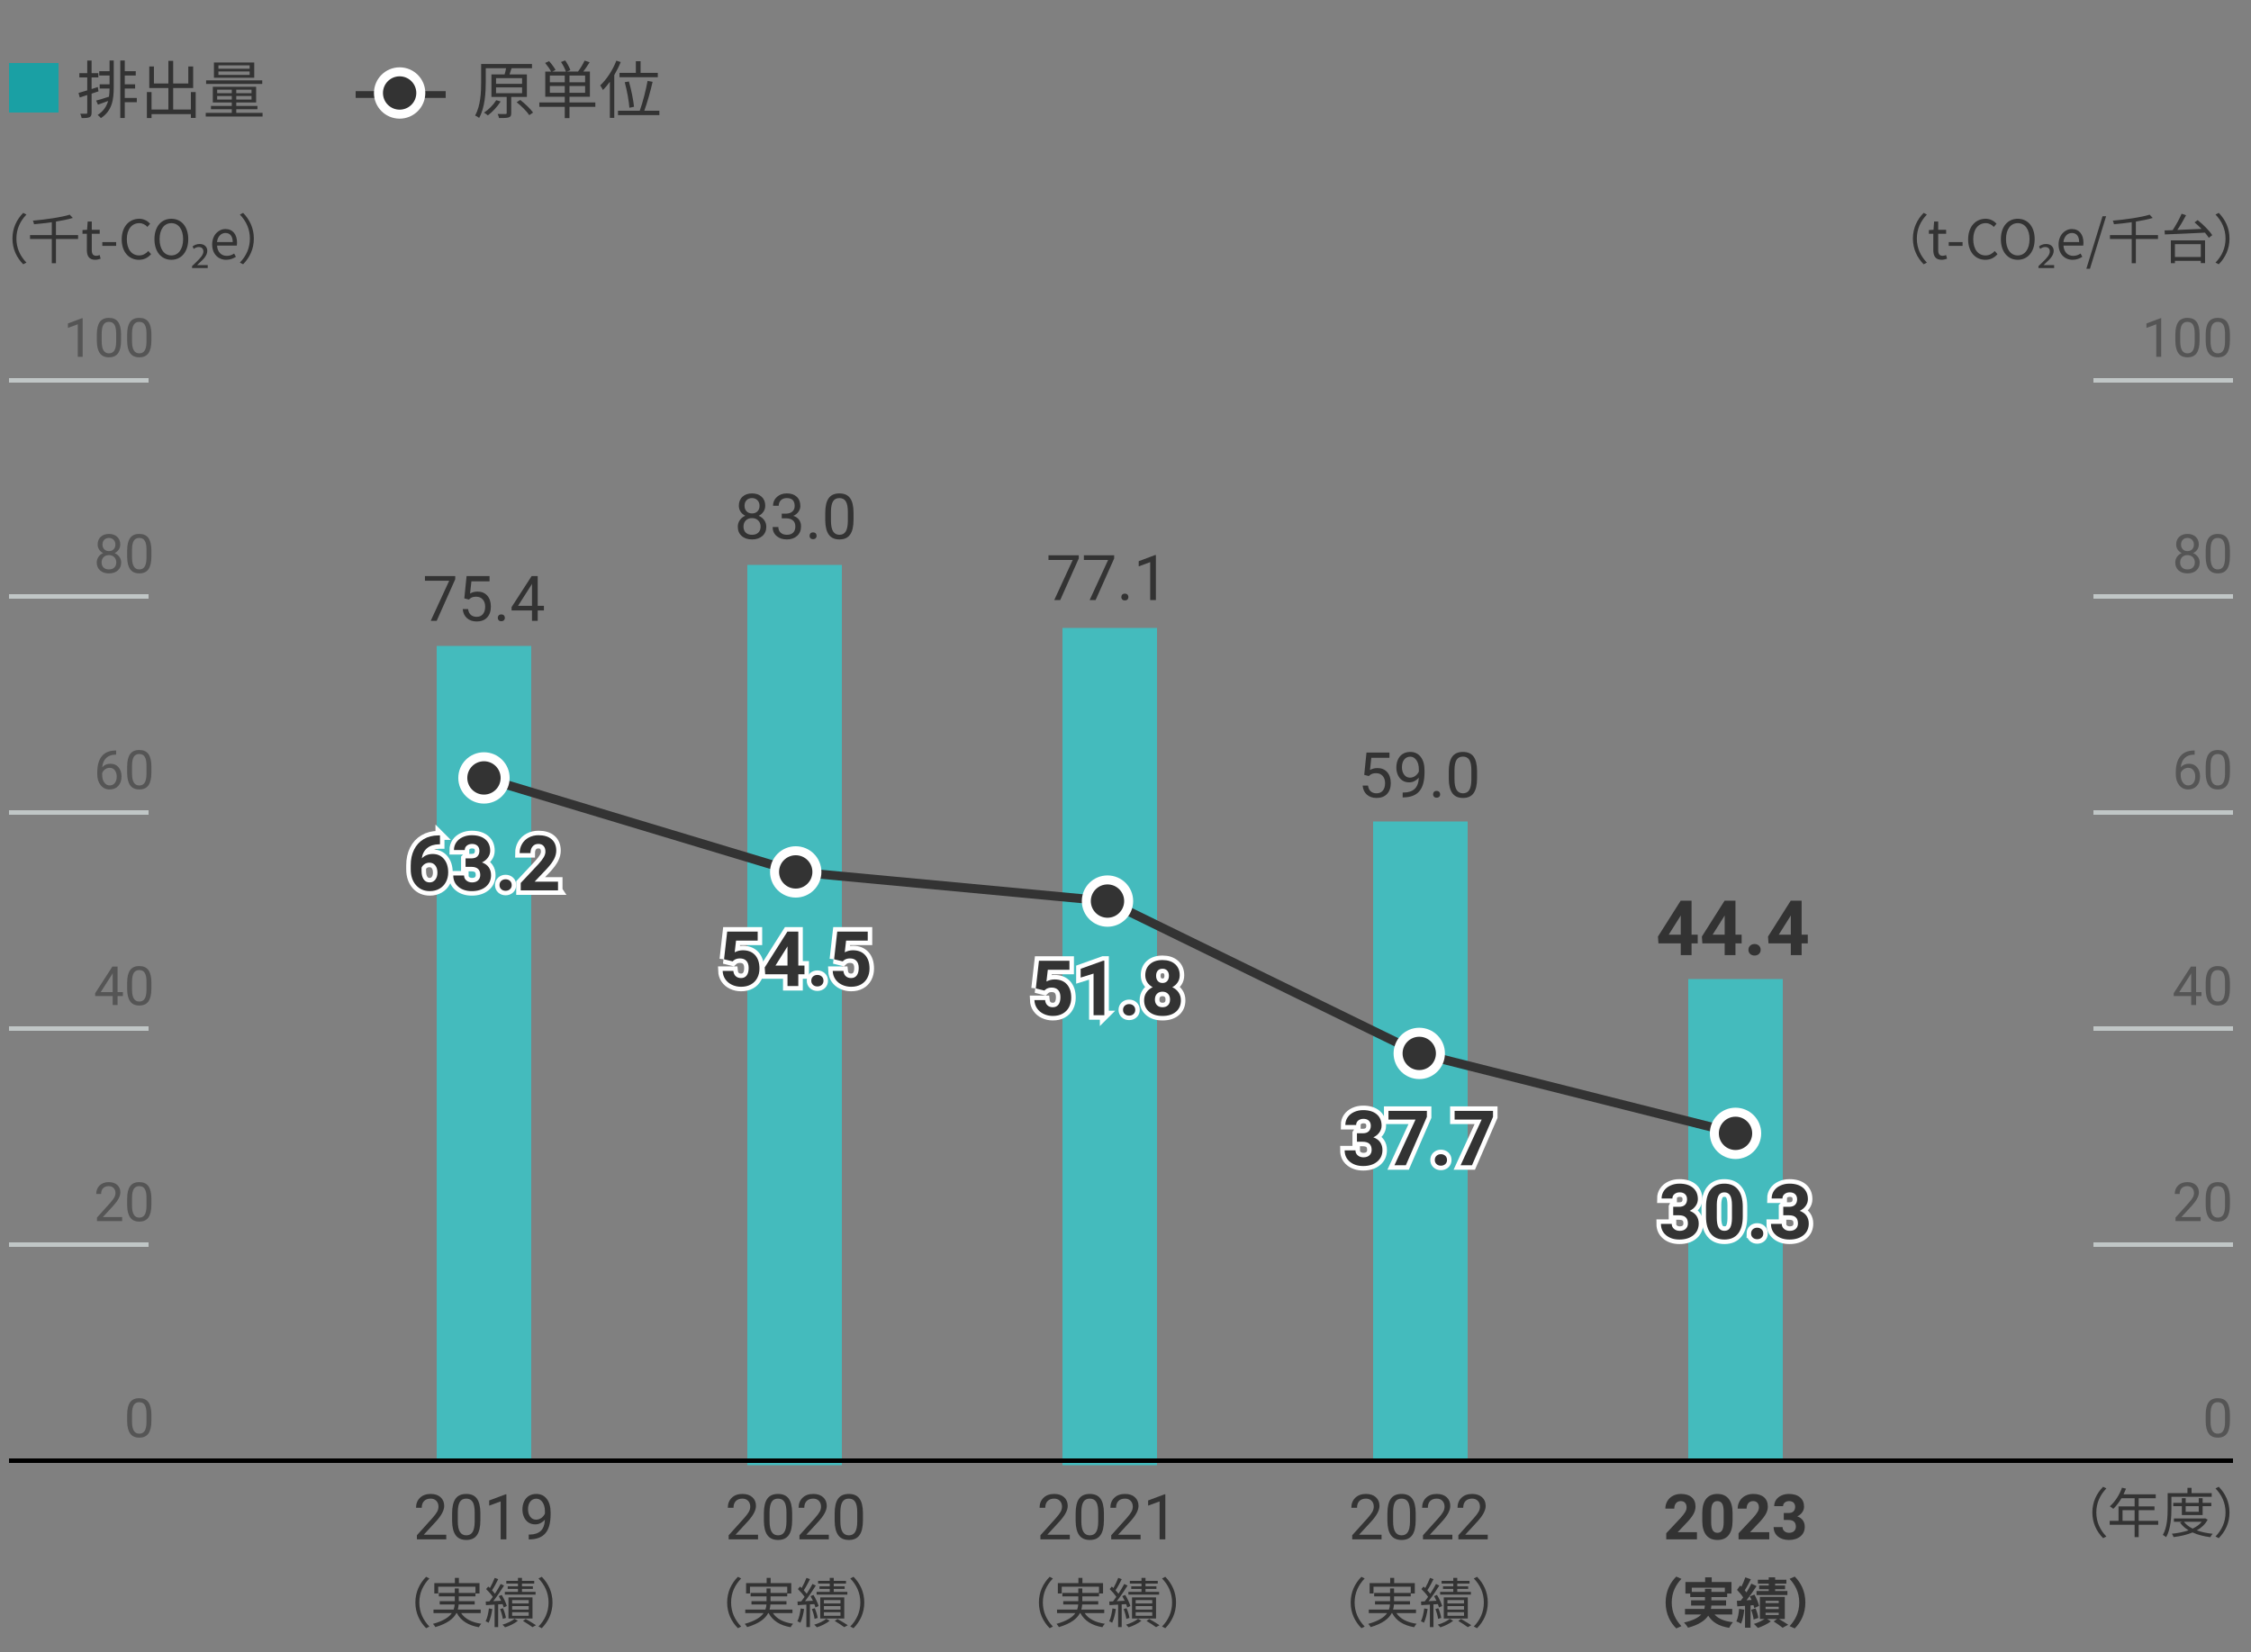 <?xml version="1.0" encoding="UTF-8"?>
<svg xmlns="http://www.w3.org/2000/svg" width="500" height="367" version="1.1" viewBox="0 0 500 367">
  <rect x="0" y="0" width="500" height="367" fill="#808080" stroke="none"/>
  <!-- Generator: Adobe Illustrator 28.7.1, SVG Export Plug-In . SVG Version: 1.2.0 Build 142)  -->
  <g>
    <g id="_レイヤー_1" data-name="レイヤー_1">
      <rect x="97" y="143.5" width="21" height="181" fill="#44bbbd"/>
      <rect x="236" y="139.5" width="21" height="186" fill="#44bbbd"/>
      <polyline points="326 324.5 326 182.5 305 182.5 305 324.5" fill="#44bbbd"/>
      <rect x="375" y="217.5" width="21" height="107" fill="#44bbbd"/>
      <g id="_2015">
        <g isolation="isolate">
          <path d="M101.117,128.684l-4.122,9.242h-1.326l4.108-8.914h-5.387v-1.039h6.727v.711Z" fill="#333"/>
          <path d="M103.133,132.936l.506-4.963h5.1v1.169h-4.026l-.301,2.714c.488-.287,1.042-.431,1.661-.431.907,0,1.627.3,2.16.898.533.6.8,1.409.8,2.431s-.277,1.833-.831,2.423c-.554.591-1.327.886-2.321.886-.879,0-1.597-.244-2.153-.731-.556-.488-.873-1.162-.95-2.023h1.196c.078.569.28.999.608,1.288.328.29.761.435,1.299.435.588,0,1.049-.201,1.384-.602.335-.401.502-.955.502-1.661,0-.666-.181-1.2-.543-1.604s-.844-.604-1.446-.604c-.551,0-.984.12-1.299.362l-.335.273-1.012-.26Z" fill="#333"/>
          <path d="M110.571,137.263c0-.219.065-.401.195-.547.13-.146.325-.219.584-.219s.457.072.591.219c.134.146.202.328.202.547,0,.209-.067.385-.202.526-.134.141-.332.212-.591.212s-.455-.071-.584-.212c-.13-.142-.195-.317-.195-.526Z" fill="#333"/>
          <path d="M119.437,134.583h1.381v1.032h-1.381v2.311h-1.271v-2.311h-4.532v-.745l4.457-6.897h1.347v6.61ZM115.069,134.583h3.097v-4.881l-.15.273-2.946,4.607Z" fill="#333"/>
        </g>
      </g>
      <g id="_2015-2" data-name="_2015">
        <g isolation="isolate">
          <path d="M99.124,341.976h-6.521v-.909l3.445-3.828c.51-.578.862-1.049,1.056-1.412.194-.361.291-.736.291-1.124,0-.52-.157-.946-.472-1.278s-.734-.499-1.258-.499c-.629,0-1.118.179-1.466.536-.349.358-.523.855-.523,1.494h-1.265c0-.916.295-1.656.885-2.222s1.38-.848,2.369-.848c.925,0,1.657.243,2.194.728.538.486.807,1.132.807,1.938,0,.979-.625,2.146-1.873,3.5l-2.666,2.892h4.997v1.032Z" fill="#333"/>
          <path d="M106.705,337.73c0,1.48-.253,2.582-.759,3.302s-1.296,1.08-2.372,1.08c-1.062,0-1.848-.353-2.358-1.056-.51-.705-.775-1.756-.793-3.155v-1.688c0-1.463.253-2.55.759-3.261s1.299-1.066,2.379-1.066c1.071,0,1.859.343,2.365,1.028.506.687.766,1.744.779,3.176v1.641ZM105.44,336.001c0-1.071-.15-1.852-.451-2.341-.301-.49-.777-.735-1.429-.735-.647,0-1.119.243-1.415.731s-.449,1.237-.458,2.249v2.023c0,1.075.156,1.87.468,2.382.312.514.785.77,1.418.77.625,0,1.088-.242,1.391-.725s.461-1.244.475-2.283v-2.071Z" fill="#333"/>
          <path d="M112.481,341.976h-1.271v-8.429l-2.55.937v-1.148l3.623-1.36h.198v10.001Z" fill="#333"/>
          <path d="M121.033,337.601c-.264.314-.58.567-.947.759s-.769.287-1.207.287c-.574,0-1.074-.141-1.5-.424s-.755-.68-.988-1.193c-.232-.512-.349-1.078-.349-1.698,0-.665.126-1.265.379-1.798s.612-.941,1.077-1.224,1.007-.424,1.627-.424c.984,0,1.76.368,2.328,1.104.567.735.851,1.739.851,3.011v.369c0,1.937-.383,3.351-1.148,4.241-.766.892-1.921,1.348-3.466,1.371h-.246v-1.073h.267c1.043-.019,1.846-.29,2.406-.815s.866-1.355.916-2.493ZM119.085,337.601c.424,0,.814-.13,1.172-.39s.619-.581.783-.964v-.506c0-.829-.18-1.504-.54-2.023s-.816-.779-1.367-.779c-.556,0-1.002.213-1.34.64-.337.426-.506.987-.506,1.685,0,.679.163,1.238.489,1.679.326.439.762.659,1.309.659Z" fill="#333"/>
        </g>
      </g>
      <g id="_2015-3" data-name="_2015">
        <g isolation="isolate">
          <path d="M239.619,124.068l-4.122,9.242h-1.326l4.108-8.914h-5.387v-1.039h6.727v.711Z" fill="#333"/>
          <path d="M247.48,124.068l-4.122,9.242h-1.326l4.108-8.914h-5.387v-1.039h6.727v.711Z" fill="#333"/>
          <path d="M249.073,132.647c0-.219.065-.401.195-.547.13-.146.325-.219.584-.219s.457.072.591.219c.134.146.202.328.202.547,0,.209-.067.385-.202.526-.134.141-.332.212-.591.212s-.455-.071-.584-.212c-.13-.142-.195-.317-.195-.526Z" fill="#333"/>
          <path d="M256.756,133.311h-1.271v-8.429l-2.55.937v-1.148l3.623-1.36h.198v10.001Z" fill="#333"/>
        </g>
      </g>
      <g id="_2015-4" data-name="_2015">
        <g isolation="isolate">
          <path d="M306.876,341.976h-6.521v-.909l3.445-3.828c.51-.578.862-1.049,1.056-1.412.194-.361.291-.736.291-1.124,0-.52-.157-.946-.472-1.278s-.734-.499-1.258-.499c-.629,0-1.118.179-1.466.536-.349.358-.523.855-.523,1.494h-1.265c0-.916.295-1.656.885-2.222s1.38-.848,2.369-.848c.925,0,1.657.243,2.194.728.538.486.807,1.132.807,1.938,0,.979-.625,2.146-1.873,3.5l-2.666,2.892h4.997v1.032Z" fill="#333"/>
          <path d="M314.457,337.73c0,1.48-.253,2.582-.759,3.302s-1.296,1.08-2.372,1.08c-1.062,0-1.848-.353-2.358-1.056-.51-.705-.775-1.756-.793-3.155v-1.688c0-1.463.253-2.55.759-3.261s1.299-1.066,2.379-1.066c1.071,0,1.859.343,2.365,1.028.506.687.766,1.744.779,3.176v1.641ZM313.192,336.001c0-1.071-.15-1.852-.451-2.341-.301-.49-.777-.735-1.429-.735-.647,0-1.119.243-1.415.731s-.449,1.237-.458,2.249v2.023c0,1.075.156,1.87.468,2.382.312.514.785.77,1.418.77.625,0,1.088-.242,1.391-.725s.461-1.244.475-2.283v-2.071Z" fill="#333"/>
          <path d="M322.599,341.976h-6.521v-.909l3.445-3.828c.51-.578.862-1.049,1.056-1.412.194-.361.291-.736.291-1.124,0-.52-.157-.946-.472-1.278s-.734-.499-1.258-.499c-.629,0-1.118.179-1.466.536-.349.358-.523.855-.523,1.494h-1.265c0-.916.295-1.656.885-2.222s1.38-.848,2.369-.848c.925,0,1.657.243,2.194.728.538.486.807,1.132.807,1.938,0,.979-.625,2.146-1.873,3.5l-2.666,2.892h4.997v1.032Z" fill="#333"/>
          <path d="M330.46,341.976h-6.521v-.909l3.445-3.828c.51-.578.862-1.049,1.056-1.412.194-.361.291-.736.291-1.124,0-.52-.157-.946-.472-1.278s-.734-.499-1.258-.499c-.629,0-1.118.179-1.466.536-.349.358-.523.855-.523,1.494h-1.265c0-.916.295-1.656.885-2.222s1.38-.848,2.369-.848c.925,0,1.657.243,2.194.728.538.486.807,1.132.807,1.938,0,.979-.625,2.146-1.873,3.5l-2.666,2.892h4.997v1.032Z" fill="#333"/>
        </g>
      </g>
      <g id="_2015-5" data-name="_2015">
        <g isolation="isolate">
          <path d="M169.979,112.347c0,.497-.131.939-.393,1.326s-.616.69-1.063.909c.52.223.931.549,1.234.978s.455.914.455,1.456c0,.861-.291,1.547-.872,2.058s-1.346.766-2.293.766c-.957,0-1.724-.256-2.3-.769s-.865-1.197-.865-2.054c0-.538.147-1.023.441-1.456s.701-.761,1.22-.984c-.442-.219-.791-.522-1.046-.909s-.383-.827-.383-1.319c0-.838.269-1.504.807-1.996s1.247-.738,2.126-.738,1.583.246,2.123.738.81,1.158.81,1.996ZM168.947,116.988c0-.556-.177-1.009-.53-1.36s-.814-.526-1.384-.526-1.026.173-1.371.52-.516.802-.516,1.367.167,1.009.502,1.333.801.485,1.398.485c.592,0,1.057-.163,1.395-.489s.506-.769.506-1.33ZM167.046,110.651c-.497,0-.899.154-1.207.461s-.461.726-.461,1.254c0,.506.151.915.455,1.227s.708.468,1.213.468.91-.156,1.213-.468.455-.721.455-1.227-.157-.918-.472-1.237-.713-.479-1.196-.479Z" fill="#333"/>
          <path d="M173.643,114.11h.95c.597-.009,1.066-.167,1.408-.472s.513-.718.513-1.237c0-1.167-.581-1.75-1.743-1.75-.547,0-.983.156-1.309.468s-.489.726-.489,1.241h-1.265c0-.789.288-1.443.865-1.965s1.309-.783,2.198-.783c.939,0,1.675.249,2.208.745s.8,1.187.8,2.071c0,.433-.14.852-.42,1.258s-.662.708-1.145.909c.547.173.97.46,1.268.861s.448.891.448,1.47c0,.893-.292,1.602-.875,2.126s-1.342.786-2.276.786-1.694-.253-2.28-.759-.878-1.173-.878-2.003h1.271c0,.524.171.943.513,1.258s.8.472,1.374.472c.611,0,1.078-.16,1.401-.479s.485-.777.485-1.374c0-.579-.178-1.023-.533-1.333s-.868-.469-1.538-.479h-.95v-1.032Z" fill="#333"/>
          <path d="M179.823,119.039c0-.219.065-.401.195-.547s.325-.219.584-.219.457.073.591.219.202.328.202.547c0,.209-.067.385-.202.526s-.332.212-.591.212-.455-.071-.584-.212-.195-.317-.195-.526Z" fill="#333"/>
          <path d="M189.591,115.457c0,1.481-.253,2.582-.759,3.302s-1.296,1.08-2.372,1.08c-1.062,0-1.848-.352-2.358-1.056s-.775-1.756-.793-3.155v-1.688c0-1.463.253-2.55.759-3.261s1.299-1.066,2.379-1.066c1.071,0,1.859.343,2.365,1.029s.766,1.744.779,3.175v1.641ZM188.327,113.728c0-1.071-.15-1.852-.451-2.341s-.777-.735-1.429-.735c-.647,0-1.119.244-1.415.731s-.449,1.237-.458,2.249v2.023c0,1.076.156,1.87.468,2.382s.785.769,1.418.769c.625,0,1.088-.242,1.391-.725s.461-1.244.475-2.283v-2.071Z" fill="#333"/>
        </g>
      </g>
      <g id="_2015-6" data-name="_2015">
        <g isolation="isolate">
          <path d="M375.735,207.636h1.37v1.935h-1.37v2.614h-2.399v-2.614h-4.956l-.108-1.511,5.039-7.961h2.424v7.537ZM370.664,207.636h2.673v-4.267l-.158.274-2.515,3.992Z" fill="#333"/>
          <path d="M385.489,207.636h1.37v1.935h-1.37v2.614h-2.399v-2.614h-4.956l-.108-1.511,5.039-7.961h2.424v7.537ZM380.417,207.636h2.673v-4.267l-.158.274-2.515,3.992Z" fill="#333"/>
          <path d="M388.369,211.006c0-.382.129-.691.386-.93.258-.237.58-.356.967-.356.393,0,.718.119.975.356.258.238.386.548.386.93,0,.377-.127.683-.382.917-.254.235-.581.354-.979.354-.393,0-.717-.118-.971-.354-.254-.234-.382-.54-.382-.917Z" fill="#333"/>
          <path d="M400.181,207.636h1.37v1.935h-1.37v2.614h-2.399v-2.614h-4.956l-.108-1.511,5.039-7.961h2.424v7.537ZM395.109,207.636h2.673v-4.267l-.158.274-2.515,3.992Z" fill="#333"/>
        </g>
      </g>
      <g id="_2015-7" data-name="_2015">
        <g isolation="isolate">
          <path d="M237.626,341.976h-6.521v-.909l3.445-3.828c.51-.578.862-1.049,1.056-1.412.194-.361.291-.736.291-1.124,0-.52-.157-.946-.472-1.278s-.734-.499-1.258-.499c-.629,0-1.118.179-1.466.536-.349.358-.523.855-.523,1.494h-1.265c0-.916.295-1.656.885-2.222s1.38-.848,2.369-.848c.925,0,1.657.243,2.194.728.538.486.807,1.132.807,1.938,0,.979-.625,2.146-1.873,3.5l-2.666,2.892h4.997v1.032Z" fill="#333"/>
          <path d="M245.207,337.73c0,1.48-.253,2.582-.759,3.302s-1.296,1.08-2.372,1.08c-1.062,0-1.848-.353-2.358-1.056-.51-.705-.775-1.756-.793-3.155v-1.688c0-1.463.253-2.55.759-3.261s1.299-1.066,2.379-1.066c1.071,0,1.859.343,2.365,1.028.506.687.766,1.744.779,3.176v1.641ZM243.942,336.001c0-1.071-.15-1.852-.451-2.341-.301-.49-.777-.735-1.429-.735-.647,0-1.119.243-1.415.731s-.449,1.237-.458,2.249v2.023c0,1.075.156,1.87.468,2.382.312.514.785.77,1.418.77.625,0,1.088-.242,1.391-.725s.461-1.244.475-2.283v-2.071Z" fill="#333"/>
          <path d="M253.349,341.976h-6.521v-.909l3.445-3.828c.51-.578.862-1.049,1.056-1.412.194-.361.291-.736.291-1.124,0-.52-.157-.946-.472-1.278s-.734-.499-1.258-.499c-.629,0-1.118.179-1.466.536-.349.358-.523.855-.523,1.494h-1.265c0-.916.295-1.656.885-2.222s1.38-.848,2.369-.848c.925,0,1.657.243,2.194.728.538.486.807,1.132.807,1.938,0,.979-.625,2.146-1.873,3.5l-2.666,2.892h4.997v1.032Z" fill="#333"/>
          <path d="M258.845,341.976h-1.271v-8.429l-2.55.937v-1.148l3.623-1.36h.198v10.001Z" fill="#333"/>
        </g>
      </g>
      <g id="_2015-8" data-name="_2015">
        <g isolation="isolate">
          <path d="M303.024,172.144l.506-4.963h5.1v1.169h-4.026l-.301,2.714c.488-.287,1.042-.431,1.661-.431.907,0,1.627.3,2.16.898.533.6.8,1.409.8,2.431s-.277,1.833-.831,2.423c-.554.591-1.327.886-2.321.886-.879,0-1.597-.244-2.153-.731-.556-.488-.873-1.162-.95-2.023h1.196c.078.569.28.999.608,1.288.328.29.761.435,1.299.435.588,0,1.049-.201,1.384-.602.335-.401.502-.955.502-1.661,0-.666-.181-1.2-.543-1.604s-.844-.604-1.446-.604c-.551,0-.984.12-1.299.362l-.335.273-1.012-.26Z" fill="#333"/>
          <path d="M315.151,172.759c-.264.314-.58.567-.947.759s-.769.287-1.207.287c-.574,0-1.074-.142-1.5-.424-.426-.283-.755-.681-.988-1.193s-.349-1.079-.349-1.698c0-.666.126-1.265.379-1.798s.612-.941,1.077-1.224c.465-.283,1.007-.424,1.627-.424.984,0,1.76.368,2.328,1.104.567.736.851,1.74.851,3.012v.369c0,1.937-.383,3.351-1.148,4.241-.766.892-1.921,1.348-3.466,1.371h-.246v-1.073h.267c1.043-.019,1.846-.29,2.406-.815s.866-1.356.916-2.493ZM313.203,172.759c.424,0,.814-.13,1.172-.39s.619-.581.783-.964v-.506c0-.83-.18-1.504-.54-2.023s-.816-.779-1.367-.779c-.556,0-1.002.213-1.34.639-.337.427-.506.988-.506,1.686,0,.679.163,1.238.489,1.678.326.44.762.66,1.309.66Z" fill="#333"/>
          <path d="M318.323,176.471c0-.219.065-.401.195-.547.13-.146.325-.219.584-.219s.457.072.591.219c.134.146.202.328.202.547,0,.209-.067.385-.202.526-.134.141-.332.212-.591.212s-.455-.071-.584-.212c-.13-.142-.195-.317-.195-.526Z" fill="#333"/>
          <path d="M328.091,172.889c0,1.48-.253,2.581-.759,3.302-.506.72-1.296,1.08-2.372,1.08-1.062,0-1.848-.353-2.358-1.057s-.775-1.756-.793-3.154v-1.688c0-1.463.253-2.55.759-3.261s1.299-1.066,2.379-1.066c1.071,0,1.859.343,2.365,1.028.506.687.766,1.744.779,3.176v1.641ZM326.827,171.159c0-1.071-.15-1.852-.451-2.342-.301-.489-.777-.734-1.429-.734-.647,0-1.119.243-1.415.731-.296.487-.449,1.237-.458,2.249v2.023c0,1.075.156,1.869.468,2.382s.785.77,1.418.77c.625,0,1.088-.242,1.391-.725.303-.483.461-1.244.475-2.283v-2.071Z" fill="#333"/>
        </g>
      </g>
      <g id="_2015-9" data-name="_2015">
        <g isolation="isolate">
          <path d="M376.933,341.976h-6.822v-1.354l3.22-3.432c.442-.483.769-.905.981-1.265s.318-.701.318-1.025c0-.441-.112-.789-.335-1.043-.223-.252-.542-.379-.957-.379-.447,0-.799.154-1.056.461-.257.309-.386.713-.386,1.214h-1.982c0-.606.145-1.159.434-1.661s.698-.895,1.227-1.18c.529-.284,1.128-.427,1.798-.427,1.025,0,1.822.246,2.389.738s.851,1.187.851,2.085c0,.492-.127.994-.383,1.504s-.693,1.105-1.312,1.784l-2.263,2.386h4.279v1.593Z" fill="#333"/>
          <path d="M384.842,337.86c0,1.376-.285,2.429-.854,3.158s-1.404,1.094-2.502,1.094c-1.084,0-1.914-.358-2.488-1.073s-.868-1.74-.882-3.076v-1.832c0-1.391.288-2.445.865-3.165s1.407-1.08,2.492-1.08,1.914.356,2.488,1.069c.574.714.868,1.738.882,3.073v1.832ZM382.866,335.846c0-.825-.113-1.426-.338-1.803s-.578-.564-1.056-.564c-.465,0-.808.18-1.029.537-.221.358-.338.918-.352,1.68v2.422c0,.812.11,1.416.332,1.811s.575.592,1.063.592c.483,0,.832-.189,1.046-.568.214-.378.326-.957.335-1.738v-2.367Z" fill="#333"/>
          <path d="M392.997,341.976h-6.822v-1.354l3.22-3.432c.442-.483.769-.905.981-1.265s.318-.701.318-1.025c0-.441-.112-.789-.335-1.043-.223-.252-.542-.379-.957-.379-.447,0-.799.154-1.056.461-.257.309-.386.713-.386,1.214h-1.982c0-.606.145-1.159.434-1.661s.698-.895,1.227-1.18c.529-.284,1.128-.427,1.798-.427,1.025,0,1.822.246,2.389.738s.851,1.187.851,2.085c0,.492-.127.994-.383,1.504s-.693,1.105-1.312,1.784l-2.263,2.386h4.279v1.593Z" fill="#333"/>
          <path d="M396.217,336.124h1.053c.501,0,.873-.126,1.114-.376s.362-.584.362-.998c0-.4-.12-.713-.359-.937s-.568-.335-.988-.335c-.378,0-.695.104-.95.311-.255.208-.383.479-.383.811h-1.976c0-.52.14-.985.42-1.398.28-.412.672-.734,1.176-.967s1.059-.349,1.665-.349c1.053,0,1.877.252,2.475.755.597.504.896,1.197.896,2.082,0,.455-.139.875-.417,1.258s-.643.677-1.094.882c.561.2.979.501,1.254.902s.414.875.414,1.422c0,.884-.322,1.593-.967,2.126s-1.498.8-2.56.8c-.994,0-1.806-.263-2.437-.786s-.947-1.217-.947-2.078h1.976c0,.373.14.68.42.916s.625.355,1.036.355c.469,0,.837-.124,1.104-.373.267-.248.4-.577.4-.987,0-.993-.547-1.49-1.641-1.49h-1.046v-1.545Z" fill="#333"/>
        </g>
      </g>
      <g isolation="isolate">
        <path d="M372.341,350.245l1.139.504c-1.199,1.296-2.147,2.95-2.147,5.253s.948,3.958,2.147,5.254l-1.139.503c-1.295-1.271-2.363-3.19-2.363-5.757s1.067-4.485,2.363-5.757Z" fill="#333"/>
        <path d="M380.838,358.664c.852.96,2.195,1.512,4.09,1.716-.288.3-.66.863-.839,1.247-2.279-.359-3.706-1.211-4.654-2.698-.708,1.067-2.039,2.015-4.485,2.675-.168-.312-.576-.852-.888-1.152,2.015-.455,3.167-1.079,3.826-1.787h-3.61v-1.234h4.305c.06-.252.096-.504.12-.756h-3.07v-1.151h3.083v-.72h-3.274v-.791h-1.067v-2.555h4.377v-1.044h1.463v1.044h4.39v2.555h-.959v.791h-3.502v.72h3.262v1.151h-3.274c-.012.252-.036.504-.096.756h4.737v1.234h-3.934ZM378.715,353.651v-.684h1.427v.684h2.986v-.947h-7.34v.947h2.927Z" fill="#333"/>
        <path d="M387.441,357.609c-.108,1.139-.372,2.326-.708,3.094-.24-.168-.756-.396-1.043-.504.348-.707.516-1.774.612-2.781l1.139.191ZM388.832,356.65v4.953h-1.223v-4.857l-1.715.119-.096-1.234.864-.049c.18-.216.359-.455.54-.707-.336-.54-.888-1.188-1.367-1.68l.695-.959c.084.084.18.168.276.252.336-.66.672-1.463.864-2.075l1.235.432c-.42.827-.912,1.775-1.355,2.446.144.156.276.324.384.469.42-.672.804-1.355,1.08-1.943l1.163.539c-.66,1.008-1.475,2.195-2.23,3.154l1.115-.071c-.12-.276-.252-.54-.384-.792l1.02-.407c.444.804.899,1.847,1.031,2.519l-1.067.479c-.036-.192-.096-.407-.168-.647l-.66.061ZM389.959,357.321c.288.672.54,1.535.612,2.11l-1.056.348c-.048-.587-.288-1.475-.551-2.158l.995-.3ZM395.165,359.672c.732.432,1.559.936,2.039,1.271l-1.248.672c-.443-.372-1.271-.96-1.979-1.403l.744-.54h-2.183l.804.527c-.731.564-1.919,1.141-2.878,1.451-.216-.252-.612-.635-.875-.887.815-.24,1.763-.684,2.363-1.092h-1.043v-4.917h5.541v4.917h-1.284ZM392.874,351.816h-2.411v-.863h2.411v-.54h1.427v.54h2.495v.863h-2.495v.408h2.207v.827h-2.207v.407h2.723v.889h-6.86v-.889h2.71v-.407h-2.123v-.827h2.123v-.408ZM392.178,356.134h2.915v-.503h-2.915v.503ZM392.178,357.465h2.915v-.516h-2.915v.516ZM392.178,358.785h2.915v-.504h-2.915v.504Z" fill="#333"/>
        <path d="M398.649,361.759l-1.14-.503c1.2-1.296,2.147-2.951,2.147-5.254s-.947-3.957-2.147-5.253l1.14-.504c1.295,1.271,2.363,3.19,2.363,5.757s-1.068,4.486-2.363,5.757Z" fill="#333"/>
      </g>
      <g isolation="isolate">
        <path d="M302.404,350.293l.72.372c-1.379,1.427-2.231,3.202-2.231,5.337s.852,3.91,2.231,5.338l-.72.371c-1.439-1.463-2.387-3.37-2.387-5.709s.947-4.246,2.387-5.709Z" fill="#333"/>
        <path d="M310.182,358.365c.852,1.283,2.387,2.062,4.474,2.362-.192.18-.42.54-.54.768-2.339-.407-3.97-1.415-4.881-3.13h-.108c-.624,1.188-1.931,2.29-4.666,3.105-.096-.191-.348-.527-.54-.719,2.338-.648,3.562-1.488,4.186-2.387h-4.066v-.792h4.474c.144-.372.204-.756.228-1.128h-3.322v-.743h3.346v-1.067h-3.538v-.756h3.538v-.995h.887v.995h3.706v-1.379h-8.275v1.499h-.863v-2.303h4.569v-1.163h.888v1.163h4.581v2.303h-.899v.636h-3.706v1.067h3.538v.743h-3.562c-.024.372-.084.756-.192,1.128h5.085v.792h-4.342Z" fill="#333"/>
        <path d="M317.109,357.453c-.168,1.127-.444,2.279-.828,3.047-.132-.108-.492-.264-.66-.324.372-.731.6-1.811.732-2.854l.755.132ZM318.404,356.422v5.049h-.792v-5.001c-.696.048-1.355.084-1.919.12l-.048-.804.827-.036c.24-.3.492-.635.744-.995-.348-.54-.947-1.224-1.487-1.739l.48-.563c.12.108.24.216.36.336.396-.685.815-1.595,1.067-2.255l.779.287c-.408.828-.923,1.8-1.379,2.471.252.265.468.528.647.768.492-.743.948-1.522,1.283-2.17l.744.348c-.684,1.092-1.583,2.446-2.398,3.466l1.763-.084c-.167-.36-.359-.72-.54-1.031l.647-.264c.492.779.972,1.799,1.151,2.458l-.708.324c-.048-.216-.132-.479-.24-.744l-.983.061ZM319.436,359.637c-.072-.576-.312-1.476-.6-2.172l.648-.191c.3.684.563,1.571.647,2.158l-.696.205ZM322.782,360.068c-.708.575-1.859,1.15-2.842,1.451-.132-.168-.396-.432-.576-.588.983-.276,2.111-.816,2.674-1.308l.744.444ZM326.716,354.251h-6.824v-.612h2.914v-.646h-2.278v-.576h2.278v-.623h-2.59v-.6h2.59v-.66h.888v.66h2.723v.6h-2.723v.623h2.423v.576h-2.423v.646h3.022v.612ZM320.695,359.564v-4.701h5.337v4.701h-5.337ZM321.511,356.218h3.682v-.755h-3.682v.755ZM321.511,357.585h3.682v-.779h-3.682v.779ZM321.511,358.965h3.682v-.804h-3.682v.804ZM324.521,359.66c.803.455,1.727,1.008,2.291,1.391l-.779.432c-.48-.359-1.343-.923-2.111-1.379l.6-.443Z" fill="#333"/>
        <path d="M328.089,361.711l-.72-.371c1.379-1.428,2.231-3.203,2.231-5.338s-.852-3.91-2.231-5.337l.72-.372c1.439,1.463,2.387,3.371,2.387,5.709s-.948,4.246-2.387,5.709Z" fill="#333"/>
      </g>
      <g isolation="isolate">
        <path d="M233.154,350.293l.72.372c-1.379,1.427-2.231,3.202-2.231,5.337s.852,3.91,2.231,5.338l-.72.371c-1.439-1.463-2.387-3.37-2.387-5.709s.947-4.246,2.387-5.709Z" fill="#333"/>
        <path d="M240.932,358.365c.852,1.283,2.387,2.062,4.474,2.362-.192.18-.42.54-.54.768-2.339-.407-3.97-1.415-4.881-3.13h-.108c-.624,1.188-1.931,2.29-4.666,3.105-.096-.191-.348-.527-.54-.719,2.338-.648,3.562-1.488,4.186-2.387h-4.066v-.792h4.474c.144-.372.204-.756.228-1.128h-3.322v-.743h3.346v-1.067h-3.538v-.756h3.538v-.995h.887v.995h3.706v-1.379h-8.275v1.499h-.863v-2.303h4.569v-1.163h.888v1.163h4.581v2.303h-.899v.636h-3.706v1.067h3.538v.743h-3.562c-.024.372-.084.756-.192,1.128h5.085v.792h-4.342Z" fill="#333"/>
        <path d="M247.859,357.453c-.168,1.127-.444,2.279-.828,3.047-.132-.108-.492-.264-.66-.324.372-.731.6-1.811.732-2.854l.755.132ZM249.154,356.422v5.049h-.792v-5.001c-.696.048-1.355.084-1.919.12l-.048-.804.827-.036c.24-.3.492-.635.744-.995-.348-.54-.947-1.224-1.487-1.739l.48-.563c.12.108.24.216.36.336.396-.685.815-1.595,1.067-2.255l.779.287c-.408.828-.923,1.8-1.379,2.471.252.265.468.528.647.768.492-.743.948-1.522,1.283-2.17l.744.348c-.684,1.092-1.583,2.446-2.398,3.466l1.763-.084c-.167-.36-.359-.72-.54-1.031l.647-.264c.492.779.972,1.799,1.151,2.458l-.708.324c-.048-.216-.132-.479-.24-.744l-.983.061ZM250.186,359.637c-.072-.576-.312-1.476-.6-2.172l.648-.191c.3.684.563,1.571.647,2.158l-.696.205ZM253.532,360.068c-.708.575-1.859,1.15-2.842,1.451-.132-.168-.396-.432-.576-.588.983-.276,2.111-.816,2.674-1.308l.744.444ZM257.466,354.251h-6.824v-.612h2.914v-.646h-2.278v-.576h2.278v-.623h-2.59v-.6h2.59v-.66h.888v.66h2.723v.6h-2.723v.623h2.423v.576h-2.423v.646h3.022v.612ZM251.445,359.564v-4.701h5.337v4.701h-5.337ZM252.261,356.218h3.682v-.755h-3.682v.755ZM252.261,357.585h3.682v-.779h-3.682v.779ZM252.261,358.965h3.682v-.804h-3.682v.804ZM255.271,359.66c.803.455,1.727,1.008,2.291,1.391l-.779.432c-.48-.359-1.343-.923-2.111-1.379l.6-.443Z" fill="#333"/>
        <path d="M258.839,361.711l-.72-.371c1.379-1.428,2.231-3.203,2.231-5.338s-.852-3.91-2.231-5.337l.72-.372c1.439,1.463,2.387,3.371,2.387,5.709s-.948,4.246-2.387,5.709Z" fill="#333"/>
      </g>
      <g isolation="isolate">
        <path d="M94.652,350.293l.72.372c-1.379,1.427-2.231,3.202-2.231,5.337s.852,3.91,2.231,5.338l-.72.371c-1.439-1.463-2.387-3.37-2.387-5.709s.947-4.246,2.387-5.709Z" fill="#333"/>
        <path d="M102.43,358.365c.852,1.283,2.387,2.062,4.474,2.362-.192.18-.42.54-.54.768-2.339-.407-3.97-1.415-4.881-3.13h-.108c-.624,1.188-1.931,2.29-4.666,3.105-.096-.191-.348-.527-.54-.719,2.338-.648,3.562-1.488,4.186-2.387h-4.066v-.792h4.474c.144-.372.204-.756.228-1.128h-3.322v-.743h3.346v-1.067h-3.538v-.756h3.538v-.995h.887v.995h3.706v-1.379h-8.275v1.499h-.863v-2.303h4.569v-1.163h.888v1.163h4.581v2.303h-.899v.636h-3.706v1.067h3.538v.743h-3.562c-.024.372-.084.756-.192,1.128h5.085v.792h-4.342Z" fill="#333"/>
        <path d="M109.357,357.453c-.168,1.127-.444,2.279-.828,3.047-.132-.108-.492-.264-.66-.324.372-.731.6-1.811.732-2.854l.755.132ZM110.652,356.422v5.049h-.792v-5.001c-.696.048-1.355.084-1.919.12l-.048-.804.827-.036c.24-.3.492-.635.744-.995-.348-.54-.947-1.224-1.487-1.739l.48-.563c.12.108.24.216.36.336.396-.685.815-1.595,1.067-2.255l.779.287c-.408.828-.923,1.8-1.379,2.471.252.265.468.528.647.768.492-.743.948-1.522,1.283-2.17l.744.348c-.684,1.092-1.583,2.446-2.398,3.466l1.763-.084c-.167-.36-.359-.72-.54-1.031l.647-.264c.492.779.972,1.799,1.151,2.458l-.708.324c-.048-.216-.132-.479-.24-.744l-.983.061ZM111.684,359.637c-.072-.576-.312-1.476-.6-2.172l.648-.191c.3.684.563,1.571.647,2.158l-.696.205ZM115.03,360.068c-.708.575-1.859,1.15-2.842,1.451-.132-.168-.396-.432-.576-.588.983-.276,2.111-.816,2.674-1.308l.744.444ZM118.964,354.251h-6.824v-.612h2.914v-.646h-2.278v-.576h2.278v-.623h-2.59v-.6h2.59v-.66h.888v.66h2.723v.6h-2.723v.623h2.423v.576h-2.423v.646h3.022v.612ZM112.943,359.564v-4.701h5.337v4.701h-5.337ZM113.759,356.218h3.682v-.755h-3.682v.755ZM113.759,357.585h3.682v-.779h-3.682v.779ZM113.759,358.965h3.682v-.804h-3.682v.804ZM116.769,359.66c.803.455,1.727,1.008,2.291,1.391l-.779.432c-.48-.359-1.343-.923-2.111-1.379l.6-.443Z" fill="#333"/>
        <path d="M120.337,361.711l-.72-.371c1.379-1.428,2.231-3.203,2.231-5.338s-.852-3.91-2.231-5.337l.72-.372c1.439,1.463,2.387,3.371,2.387,5.709s-.948,4.246-2.387,5.709Z" fill="#333"/>
      </g>
      <rect x="166" y="125.5" width="21" height="200" fill="#44bbbd"/>
      <g id="_2015-10" data-name="_2015">
        <g isolation="isolate">
          <path d="M168.376,341.976h-6.521v-.909l3.445-3.828c.51-.578.862-1.049,1.056-1.412.194-.361.291-.736.291-1.124,0-.52-.157-.946-.472-1.278s-.734-.499-1.258-.499c-.629,0-1.118.179-1.466.536-.349.358-.523.855-.523,1.494h-1.265c0-.916.295-1.656.885-2.222s1.38-.848,2.369-.848c.925,0,1.657.243,2.194.728.538.486.807,1.132.807,1.938,0,.979-.625,2.146-1.873,3.5l-2.666,2.892h4.997v1.032Z" fill="#333"/>
          <path d="M175.957,337.73c0,1.48-.253,2.582-.759,3.302s-1.296,1.08-2.372,1.08c-1.062,0-1.848-.353-2.358-1.056-.51-.705-.775-1.756-.793-3.155v-1.688c0-1.463.253-2.55.759-3.261s1.299-1.066,2.379-1.066c1.071,0,1.859.343,2.365,1.028.506.687.766,1.744.779,3.176v1.641ZM174.692,336.001c0-1.071-.15-1.852-.451-2.341-.301-.49-.777-.735-1.429-.735-.647,0-1.119.243-1.415.731s-.449,1.237-.458,2.249v2.023c0,1.075.156,1.87.468,2.382.312.514.785.77,1.418.77.625,0,1.088-.242,1.391-.725s.461-1.244.475-2.283v-2.071Z" fill="#333"/>
          <path d="M184.099,341.976h-6.521v-.909l3.445-3.828c.51-.578.862-1.049,1.056-1.412.194-.361.291-.736.291-1.124,0-.52-.157-.946-.472-1.278s-.734-.499-1.258-.499c-.629,0-1.118.179-1.466.536-.349.358-.523.855-.523,1.494h-1.265c0-.916.295-1.656.885-2.222s1.38-.848,2.369-.848c.925,0,1.657.243,2.194.728.538.486.807,1.132.807,1.938,0,.979-.625,2.146-1.873,3.5l-2.666,2.892h4.997v1.032Z" fill="#333"/>
          <path d="M191.68,337.73c0,1.48-.253,2.582-.759,3.302s-1.296,1.08-2.372,1.08c-1.062,0-1.848-.353-2.358-1.056-.51-.705-.775-1.756-.793-3.155v-1.688c0-1.463.253-2.55.759-3.261s1.299-1.066,2.379-1.066c1.071,0,1.859.343,2.365,1.028.506.687.766,1.744.779,3.176v1.641ZM190.415,336.001c0-1.071-.15-1.852-.451-2.341-.301-.49-.777-.735-1.429-.735-.647,0-1.119.243-1.415.731s-.449,1.237-.458,2.249v2.023c0,1.075.156,1.87.468,2.382.312.514.785.77,1.418.77.625,0,1.088-.242,1.391-.725s.461-1.244.475-2.283v-2.071Z" fill="#333"/>
        </g>
      </g>
      <g isolation="isolate">
        <path d="M163.904,350.293l.72.372c-1.379,1.427-2.231,3.202-2.231,5.337s.852,3.91,2.231,5.338l-.72.371c-1.439-1.463-2.387-3.37-2.387-5.709s.947-4.246,2.387-5.709Z" fill="#333"/>
        <path d="M171.682,358.365c.852,1.283,2.387,2.062,4.474,2.362-.192.18-.42.54-.54.768-2.339-.407-3.97-1.415-4.881-3.13h-.108c-.624,1.188-1.931,2.29-4.666,3.105-.096-.191-.348-.527-.54-.719,2.338-.648,3.562-1.488,4.186-2.387h-4.066v-.792h4.474c.144-.372.204-.756.228-1.128h-3.322v-.743h3.346v-1.067h-3.538v-.756h3.538v-.995h.887v.995h3.706v-1.379h-8.275v1.499h-.863v-2.303h4.569v-1.163h.888v1.163h4.581v2.303h-.899v.636h-3.706v1.067h3.538v.743h-3.562c-.024.372-.084.756-.192,1.128h5.085v.792h-4.342Z" fill="#333"/>
        <path d="M178.609,357.453c-.168,1.127-.444,2.279-.828,3.047-.132-.108-.492-.264-.66-.324.372-.731.6-1.811.732-2.854l.755.132ZM179.904,356.422v5.049h-.792v-5.001c-.696.048-1.355.084-1.919.12l-.048-.804.827-.036c.24-.3.492-.635.744-.995-.348-.54-.947-1.224-1.487-1.739l.48-.563c.12.108.24.216.36.336.396-.685.815-1.595,1.067-2.255l.779.287c-.408.828-.923,1.8-1.379,2.471.252.265.468.528.647.768.492-.743.948-1.522,1.283-2.17l.744.348c-.684,1.092-1.583,2.446-2.398,3.466l1.763-.084c-.167-.36-.359-.72-.54-1.031l.647-.264c.492.779.972,1.799,1.151,2.458l-.708.324c-.048-.216-.132-.479-.24-.744l-.983.061ZM180.936,359.637c-.072-.576-.312-1.476-.6-2.172l.648-.191c.3.684.563,1.571.647,2.158l-.696.205ZM184.282,360.068c-.708.575-1.859,1.15-2.842,1.451-.132-.168-.396-.432-.576-.588.983-.276,2.111-.816,2.674-1.308l.744.444ZM188.216,354.251h-6.824v-.612h2.914v-.646h-2.278v-.576h2.278v-.623h-2.59v-.6h2.59v-.66h.888v.66h2.723v.6h-2.723v.623h2.423v.576h-2.423v.646h3.022v.612ZM182.195,359.564v-4.701h5.337v4.701h-5.337ZM183.011,356.218h3.682v-.755h-3.682v.755ZM183.011,357.585h3.682v-.779h-3.682v.779ZM183.011,358.965h3.682v-.804h-3.682v.804ZM186.021,359.66c.803.455,1.727,1.008,2.291,1.391l-.779.432c-.48-.359-1.343-.923-2.111-1.379l.6-.443Z" fill="#333"/>
        <path d="M189.589,361.711l-.72-.371c1.379-1.428,2.231-3.203,2.231-5.338s-.852-3.91-2.231-5.337l.72-.372c1.439,1.463,2.387,3.371,2.387,5.709s-.948,4.246-2.387,5.709Z" fill="#333"/>
      </g>
      <g>
        <path d="M5.154,47.293l.72.372c-1.379,1.427-2.231,3.202-2.231,5.337s.852,3.91,2.231,5.337l-.72.372c-1.439-1.463-2.387-3.37-2.387-5.709s.947-4.246,2.387-5.709Z" fill="#333"/>
        <path d="M17.346,53.098h-4.917v5.385h-.924v-5.385h-4.833v-.875h4.833v-2.854c-1.319.192-2.674.336-3.946.444-.024-.228-.156-.588-.252-.792,2.902-.264,6.285-.732,8.18-1.332l.684.731c-1.043.312-2.339.576-3.742.804v2.999h4.917v.875Z" fill="#333"/>
        <path d="M19.295,55.545v-3.61h-.972v-.828l1.02-.06.132-1.835h.912v1.835h1.763v.887h-1.763v3.634c0,.803.252,1.259,1.007,1.259.228,0,.528-.084.744-.168l.216.815c-.372.12-.804.24-1.199.24-1.391,0-1.859-.875-1.859-2.17Z" fill="#333"/>
        <path d="M22.728,53.782h3.07v.839h-3.07v-.839Z" fill="#333"/>
        <path d="M27.035,53.17c0-2.842,1.667-4.569,3.897-4.569,1.067,0,1.907.528,2.411,1.091l-.6.72c-.456-.492-1.043-.84-1.799-.84-1.667,0-2.771,1.368-2.771,3.562,0,2.219,1.056,3.61,2.734,3.61.84,0,1.475-.372,2.039-.983l.612.695c-.696.804-1.56,1.259-2.699,1.259-2.183,0-3.826-1.691-3.826-4.545Z" fill="#333"/>
        <path d="M34.307,53.134c0-2.818,1.547-4.533,3.754-4.533s3.754,1.715,3.754,4.533-1.547,4.582-3.754,4.582-3.754-1.763-3.754-4.582ZM40.675,53.134c0-2.207-1.043-3.562-2.614-3.562-1.583,0-2.615,1.355-2.615,3.562,0,2.195,1.031,3.61,2.615,3.61,1.571,0,2.614-1.416,2.614-3.61Z" fill="#333"/>
        <path d="M42.66,59.55v-.432l.815-.779c1.067-1.032,1.703-1.739,1.703-2.483,0-.552-.324-.983-1.043-.983-.468,0-.864.24-1.104.42l-.252-.54c.336-.288.912-.552,1.56-.552,1.223,0,1.703.804,1.703,1.5,0,1.02-.768,1.835-1.787,2.734l-.444.432v.024h2.327v.66h-3.478Z" fill="#333"/>
        <path d="M47.124,54.31c0-2.111,1.427-3.43,2.938-3.43,1.655,0,2.591,1.199,2.591,3.058,0,.24-.024.468-.048.624h-4.39c.072,1.392.923,2.279,2.159,2.279.636,0,1.151-.192,1.631-.516l.396.72c-.576.372-1.271.671-2.159.671-1.727,0-3.118-1.259-3.118-3.406ZM51.693,53.77c0-1.307-.6-2.015-1.619-2.015-.923,0-1.739.744-1.871,2.015h3.49Z" fill="#333"/>
        <path d="M53.999,58.711l-.72-.372c1.379-1.427,2.23-3.203,2.23-5.337s-.851-3.91-2.23-5.337l.72-.372c1.439,1.463,2.387,3.371,2.387,5.709s-.948,4.246-2.387,5.709Z" fill="#333"/>
      </g>
      <g isolation="isolate">
        <path d="M427.288,47.293l.72.372c-1.379,1.428-2.231,3.202-2.231,5.337s.852,3.91,2.231,5.338l-.72.371c-1.439-1.463-2.387-3.37-2.387-5.709s.947-4.245,2.387-5.709Z" fill="#333"/>
        <path d="M429.429,55.545v-3.61h-.972v-.827l1.02-.06.132-1.836h.912v1.836h1.763v.887h-1.763v3.635c0,.803.252,1.259,1.007,1.259.228,0,.528-.084.744-.168l.216.815c-.372.12-.804.24-1.199.24-1.391,0-1.859-.876-1.859-2.171Z" fill="#333"/>
        <path d="M432.862,53.782h3.07v.839h-3.07v-.839Z" fill="#333"/>
        <path d="M437.169,53.17c0-2.842,1.667-4.569,3.897-4.569,1.067,0,1.907.528,2.411,1.092l-.6.72c-.456-.492-1.043-.84-1.799-.84-1.667,0-2.771,1.367-2.771,3.562,0,2.219,1.056,3.61,2.734,3.61.84,0,1.475-.372,2.039-.983l.612.695c-.696.804-1.56,1.26-2.699,1.26-2.183,0-3.826-1.691-3.826-4.546Z" fill="#333"/>
        <path d="M444.441,53.134c0-2.818,1.547-4.533,3.754-4.533s3.754,1.715,3.754,4.533-1.547,4.582-3.754,4.582-3.754-1.763-3.754-4.582ZM450.809,53.134c0-2.206-1.043-3.562-2.614-3.562-1.583,0-2.615,1.355-2.615,3.562s1.031,3.61,2.615,3.61c1.571,0,2.614-1.415,2.614-3.61Z" fill="#333"/>
        <path d="M452.793,59.551v-.432l.815-.779c1.067-1.032,1.703-1.739,1.703-2.483,0-.552-.324-.983-1.043-.983-.468,0-.864.24-1.104.42l-.252-.54c.336-.287.912-.552,1.56-.552,1.223,0,1.703.804,1.703,1.5,0,1.02-.768,1.835-1.787,2.734l-.444.432v.023h2.327v.66h-3.478Z" fill="#333"/>
        <path d="M457.257,54.31c0-2.11,1.427-3.43,2.938-3.43,1.655,0,2.591,1.199,2.591,3.058,0,.24-.024.468-.048.624h-4.39c.072,1.392.923,2.278,2.159,2.278.636,0,1.151-.191,1.631-.516l.396.72c-.576.372-1.271.672-2.159.672-1.727,0-3.118-1.26-3.118-3.406ZM461.827,53.77c0-1.307-.6-2.015-1.619-2.015-.923,0-1.739.744-1.871,2.015h3.49Z" fill="#333"/>
        <path d="M467.023,48.037h.792l-3.586,11.67h-.804l3.598-11.67Z" fill="#333"/>
        <path d="M479.343,53.099h-4.917v5.385h-.923v-5.385h-4.833v-.876h4.833v-2.854c-1.319.192-2.674.336-3.946.444-.024-.229-.156-.588-.252-.792,2.902-.264,6.285-.731,8.18-1.331l.684.731c-1.043.312-2.339.575-3.742.804v2.998h4.917v.876Z" fill="#333"/>
        <path d="M488.153,48.9c1.211.96,2.626,2.363,3.238,3.347l-.768.587c-.204-.335-.503-.731-.852-1.151-3.262.181-6.716.3-8.911.396l-.06-.888c.527-.012,1.139-.036,1.799-.061.708-1.067,1.523-2.542,1.991-3.646l.984.336c-.552,1.067-1.271,2.291-1.943,3.262,1.643-.06,3.526-.144,5.385-.228-.504-.516-1.043-1.02-1.559-1.451l.696-.504ZM482.204,53.398h7.592v5.049h-.948v-.504h-5.745v.528h-.9v-5.073ZM483.104,54.237v2.854h5.745v-2.854h-5.745Z" fill="#333"/>
        <path d="M492.837,58.711l-.72-.371c1.379-1.428,2.23-3.203,2.23-5.338s-.851-3.909-2.23-5.337l.72-.372c1.439,1.464,2.387,3.371,2.387,5.709s-.948,4.246-2.387,5.709Z" fill="#333"/>
      </g>
      <g id="_2015-11" data-name="_2015">
        <g isolation="isolate">
          <path d="M467.151,330.293l.72.372c-1.379,1.427-2.231,3.202-2.231,5.337s.852,3.91,2.231,5.338l-.72.371c-1.439-1.463-2.387-3.37-2.387-5.709s.947-4.246,2.387-5.709Z" fill="#333"/>
          <path d="M479.391,338.736h-4.341v2.746h-.899v-2.746h-5.541v-.863h1.967v-3.215h3.574v-1.822h-2.915c-.54.924-1.175,1.738-1.823,2.363-.168-.145-.54-.444-.768-.564,1.127-.983,2.135-2.531,2.699-4.138l.899.216c-.168.42-.36.852-.552,1.26h7.148v.863h-3.79v1.822h3.514v.84h-3.514v2.375h4.341v.863ZM474.15,337.873v-2.375h-2.687v2.375h2.687Z" fill="#333"/>
          <path d="M482.324,332.523v2.615c0,1.847-.144,4.545-1.175,6.356-.156-.155-.528-.407-.731-.504.983-1.703,1.067-4.126,1.067-5.853v-3.43h4.401v-1.176h.912v1.176h4.474v.814h-8.947ZM490.372,337.598c-.54,1.031-1.379,1.799-2.411,2.387,1.043.371,2.243.623,3.526.755-.192.181-.42.528-.516.756-1.463-.192-2.807-.528-3.946-1.056-1.271.527-2.735.852-4.222,1.031-.06-.215-.24-.551-.372-.743,1.295-.132,2.567-.372,3.694-.768-.768-.456-1.403-1.031-1.883-1.716l.48-.18h-1.847v-.73h6.776l.156-.037.564.301ZM484.639,336.578v-1.979h-1.907v-.731h1.907v-1.043h.852v1.043h2.902v-1.043h.863v1.043h1.931v.731h-1.931v1.979h-4.617ZM485.094,338.064c.456.612,1.127,1.115,1.943,1.523.828-.396,1.535-.887,2.027-1.523h-3.97ZM485.49,334.599v1.26h2.902v-1.26h-2.902Z" fill="#333"/>
          <path d="M492.836,341.711l-.72-.371c1.379-1.428,2.231-3.203,2.231-5.338s-.852-3.91-2.231-5.337l.72-.372c1.439,1.463,2.387,3.371,2.387,5.709s-.948,4.246-2.387,5.709Z" fill="#333"/>
        </g>
      </g>
      <g>
        <g isolation="isolate">
          <path d="M26.714,120.96c0,.426-.112.805-.337,1.137s-.528.592-.911.779c.445.191.798.471,1.058.838s.39.783.39,1.248c0,.738-.249,1.326-.747,1.764s-1.153.656-1.966.656c-.82,0-1.478-.22-1.972-.659s-.741-1.026-.741-1.761c0-.461.126-.877.378-1.248s.601-.652,1.046-.844c-.379-.188-.678-.447-.896-.779s-.328-.709-.328-1.131c0-.719.23-1.289.691-1.711s1.068-.633,1.822-.633c.75,0,1.356.211,1.819.633s.694.992.694,1.711ZM25.829,124.938c0-.477-.151-.865-.454-1.166s-.698-.451-1.187-.451-.88.148-1.175.445-.442.688-.442,1.172.144.865.431,1.143.687.416,1.198.416c.508,0,.906-.14,1.195-.419s.434-.659.434-1.14ZM24.2,119.507c-.426,0-.771.132-1.034.396s-.396.622-.396,1.075c0,.434.13.784.39,1.052s.606.401,1.04.401.78-.134,1.04-.401.39-.618.39-1.052-.135-.787-.404-1.061-.611-.41-1.025-.41Z" fill="#555"/>
          <path d="M33.628,123.626c0,1.27-.217,2.213-.65,2.83s-1.111.926-2.033.926c-.91,0-1.584-.302-2.021-.905s-.664-1.505-.68-2.704v-1.447c0-1.254.217-2.186.65-2.795s1.113-.914,2.039-.914c.918,0,1.594.294,2.027.882s.656,1.495.668,2.722v1.406ZM32.544,122.144c0-.918-.129-1.587-.387-2.007s-.666-.63-1.225-.63c-.555,0-.959.209-1.213.627s-.385,1.061-.393,1.928v1.734c0,.922.134,1.603.401,2.042s.673.659,1.216.659c.535,0,.933-.207,1.192-.621s.396-1.066.407-1.957v-1.775Z" fill="#555"/>
        </g>
        <g isolation="isolate">
          <path d="M25.794,166.728v.92h-.199c-.844.016-1.516.266-2.016.75s-.789,1.166-.867,2.045c.449-.516,1.062-.773,1.84-.773.742,0,1.335.262,1.778.785s.665,1.199.665,2.027c0,.879-.239,1.582-.718,2.109s-1.12.791-1.925.791c-.816,0-1.479-.313-1.986-.94s-.762-1.435-.762-2.423v-.416c0-1.57.335-2.771,1.005-3.601s1.667-1.255,2.991-1.274h.193ZM24.37,170.571c-.371,0-.713.111-1.025.334s-.529.502-.65.838v.398c0,.703.158,1.27.475,1.699s.711.645,1.184.645c.488,0,.872-.18,1.151-.539s.419-.83.419-1.412c0-.586-.142-1.06-.425-1.421s-.659-.542-1.128-.542Z" fill="#555"/>
          <path d="M33.628,171.626c0,1.27-.217,2.213-.65,2.83s-1.111.926-2.033.926c-.91,0-1.584-.302-2.021-.905s-.664-1.505-.68-2.704v-1.447c0-1.254.217-2.186.65-2.795s1.113-.914,2.039-.914c.918,0,1.594.294,2.027.882s.656,1.495.668,2.722v1.406ZM32.544,170.144c0-.918-.129-1.587-.387-2.007s-.666-.63-1.225-.63c-.555,0-.959.209-1.213.627s-.385,1.061-.393,1.928v1.734c0,.922.134,1.603.401,2.042s.673.659,1.216.659c.535,0,.933-.207,1.192-.621s.396-1.066.407-1.957v-1.775Z" fill="#555"/>
        </g>
        <g isolation="isolate">
          <path d="M26.116,220.399h1.184v.885h-1.184v1.98h-1.09v-1.98h-3.885v-.639l3.82-5.912h1.154v5.666ZM22.372,220.399h2.654v-4.184l-.129.234-2.525,3.949Z" fill="#555"/>
          <path d="M33.628,219.626c0,1.27-.217,2.213-.65,2.83s-1.111.926-2.033.926c-.91,0-1.584-.302-2.021-.905s-.664-1.505-.68-2.704v-1.447c0-1.254.217-2.186.65-2.795s1.113-.914,2.039-.914c.918,0,1.594.294,2.027.882s.656,1.495.668,2.722v1.406ZM32.544,218.144c0-.918-.129-1.587-.387-2.007s-.666-.63-1.225-.63c-.555,0-.959.209-1.213.627s-.385,1.061-.393,1.928v1.734c0,.922.134,1.603.401,2.042s.673.659,1.216.659c.535,0,.933-.207,1.192-.621s.396-1.066.407-1.957v-1.775Z" fill="#555"/>
        </g>
        <g isolation="isolate">
          <path d="M33.628,315.626c0,1.27-.217,2.213-.65,2.83s-1.111.926-2.033.926c-.91,0-1.584-.302-2.021-.905s-.664-1.505-.68-2.704v-1.447c0-1.254.217-2.186.65-2.795s1.113-.914,2.039-.914c.918,0,1.594.294,2.027.882s.656,1.495.668,2.722v1.406ZM32.544,314.144c0-.918-.129-1.587-.387-2.007s-.666-.63-1.225-.63c-.555,0-.959.209-1.213.627s-.385,1.061-.393,1.928v1.734c0,.922.134,1.603.401,2.042s.673.659,1.216.659c.535,0,.933-.207,1.192-.621s.396-1.066.407-1.957v-1.775Z" fill="#555"/>
        </g>
        <line x1="2" y1="228.5" x2="33" y2="228.5" fill="none" stroke="#c0c6c6" stroke-miterlimit="10"/>
        <g isolation="isolate">
          <path d="M27.13,271.265h-5.59v-.779l2.953-3.281c.438-.496.739-.899.905-1.21s.249-.632.249-.964c0-.445-.135-.811-.404-1.096s-.629-.428-1.078-.428c-.539,0-.958.153-1.257.46s-.448.733-.448,1.28h-1.084c0-.785.253-1.42.759-1.904s1.183-.727,2.03-.727c.793,0,1.42.208,1.881.624s.691.97.691,1.661c0,.84-.535,1.84-1.605,3l-2.285,2.479h4.283v.885Z" fill="#555"/>
          <path d="M33.628,267.626c0,1.27-.217,2.213-.65,2.83s-1.111.926-2.033.926c-.91,0-1.584-.302-2.021-.905s-.664-1.505-.68-2.704v-1.447c0-1.254.217-2.186.65-2.795s1.113-.914,2.039-.914c.918,0,1.594.294,2.027.882s.656,1.495.668,2.722v1.406ZM32.544,266.144c0-.918-.129-1.587-.387-2.007s-.666-.63-1.225-.63c-.555,0-.959.209-1.213.627s-.385,1.061-.393,1.928v1.734c0,.922.134,1.603.401,2.042s.673.659,1.216.659c.535,0,.933-.207,1.192-.621s.396-1.066.407-1.957v-1.775Z" fill="#555"/>
        </g>
        <line x1="2" y1="276.5" x2="33" y2="276.5" fill="none" stroke="#c0c6c6" stroke-miterlimit="10"/>
        <line x1="2" y1="180.5" x2="33" y2="180.5" fill="none" stroke="#c0c6c6" stroke-miterlimit="10"/>
        <line x1="2" y1="132.5" x2="33" y2="132.5" fill="none" stroke="#c0c6c6" stroke-miterlimit="10"/>
      </g>
      <g isolation="isolate">
        <path d="M488.404,120.96c0,.426-.112.805-.337,1.137s-.528.592-.911.779c.445.191.798.471,1.058.838s.39.783.39,1.248c0,.738-.249,1.326-.747,1.764s-1.153.656-1.966.656c-.82,0-1.478-.22-1.972-.659s-.741-1.026-.741-1.761c0-.461.126-.877.378-1.248s.601-.652,1.046-.844c-.379-.188-.678-.447-.896-.779s-.328-.709-.328-1.131c0-.719.23-1.289.691-1.711s1.068-.633,1.822-.633c.75,0,1.356.211,1.819.633s.694.992.694,1.711ZM487.52,124.938c0-.477-.151-.865-.454-1.166s-.698-.451-1.187-.451-.88.148-1.175.445-.442.688-.442,1.172.144.865.431,1.143.687.416,1.198.416c.508,0,.906-.14,1.195-.419s.434-.659.434-1.14ZM485.891,119.507c-.426,0-.771.132-1.034.396s-.396.622-.396,1.075c0,.434.13.784.39,1.052s.606.401,1.04.401.78-.134,1.04-.401.39-.618.39-1.052-.135-.787-.404-1.061-.611-.41-1.025-.41Z" fill="#555"/>
        <path d="M495.318,123.626c0,1.27-.217,2.213-.65,2.83s-1.111.926-2.033.926c-.91,0-1.584-.302-2.021-.905s-.664-1.505-.68-2.704v-1.447c0-1.254.217-2.186.65-2.795s1.113-.914,2.039-.914c.918,0,1.594.294,2.027.882s.656,1.495.668,2.722v1.406ZM494.234,122.144c0-.918-.129-1.587-.387-2.007s-.666-.63-1.225-.63c-.555,0-.959.209-1.213.627s-.385,1.061-.393,1.928v1.734c0,.922.134,1.603.401,2.042s.673.659,1.216.659c.535,0,.933-.207,1.192-.621s.396-1.066.407-1.957v-1.775Z" fill="#555"/>
      </g>
      <g isolation="isolate">
        <path d="M487.484,166.728v.92h-.199c-.844.016-1.516.266-2.016.75s-.789,1.166-.867,2.045c.449-.516,1.062-.773,1.84-.773.742,0,1.335.262,1.778.785s.665,1.199.665,2.027c0,.879-.239,1.582-.718,2.109s-1.12.791-1.925.791c-.816,0-1.479-.313-1.986-.94s-.762-1.435-.762-2.423v-.416c0-1.57.335-2.771,1.005-3.601s1.667-1.255,2.991-1.274h.193ZM486.061,170.571c-.371,0-.713.111-1.025.334s-.529.502-.65.838v.398c0,.703.158,1.27.475,1.699s.711.645,1.184.645c.488,0,.872-.18,1.151-.539s.419-.83.419-1.412c0-.586-.142-1.06-.425-1.421s-.659-.542-1.128-.542Z" fill="#555"/>
        <path d="M495.318,171.626c0,1.27-.217,2.213-.65,2.83s-1.111.926-2.033.926c-.91,0-1.584-.302-2.021-.905s-.664-1.505-.68-2.704v-1.447c0-1.254.217-2.186.65-2.795s1.113-.914,2.039-.914c.918,0,1.594.294,2.027.882s.656,1.495.668,2.722v1.406ZM494.234,170.144c0-.918-.129-1.587-.387-2.007s-.666-.63-1.225-.63c-.555,0-.959.209-1.213.627s-.385,1.061-.393,1.928v1.734c0,.922.134,1.603.401,2.042s.673.659,1.216.659c.535,0,.933-.207,1.192-.621s.396-1.066.407-1.957v-1.775Z" fill="#555"/>
      </g>
      <g isolation="isolate">
        <path d="M487.807,220.399h1.184v.885h-1.184v1.98h-1.09v-1.98h-3.885v-.639l3.82-5.912h1.154v5.666ZM484.062,220.399h2.654v-4.184l-.129.234-2.525,3.949Z" fill="#555"/>
        <path d="M495.318,219.626c0,1.27-.217,2.213-.65,2.83s-1.111.926-2.033.926c-.91,0-1.584-.302-2.021-.905s-.664-1.505-.68-2.704v-1.447c0-1.254.217-2.186.65-2.795s1.113-.914,2.039-.914c.918,0,1.594.294,2.027.882s.656,1.495.668,2.722v1.406ZM494.234,218.144c0-.918-.129-1.587-.387-2.007s-.666-.63-1.225-.63c-.555,0-.959.209-1.213.627s-.385,1.061-.393,1.928v1.734c0,.922.134,1.603.401,2.042s.673.659,1.216.659c.535,0,.933-.207,1.192-.621s.396-1.066.407-1.957v-1.775Z" fill="#555"/>
      </g>
      <g isolation="isolate">
        <path d="M495.318,315.626c0,1.27-.217,2.213-.65,2.83s-1.111.926-2.033.926c-.91,0-1.584-.302-2.021-.905s-.664-1.505-.68-2.704v-1.447c0-1.254.217-2.186.65-2.795s1.113-.914,2.039-.914c.918,0,1.594.294,2.027.882s.656,1.495.668,2.722v1.406ZM494.234,314.144c0-.918-.129-1.587-.387-2.007s-.666-.63-1.225-.63c-.555,0-.959.209-1.213.627s-.385,1.061-.393,1.928v1.734c0,.922.134,1.603.401,2.042s.673.659,1.216.659c.535,0,.933-.207,1.192-.621s.396-1.066.407-1.957v-1.775Z" fill="#555"/>
      </g>
      <line x1="465" y1="228.5" x2="496" y2="228.5" fill="none" stroke="#c0c6c6" stroke-miterlimit="10"/>
      <g isolation="isolate">
        <path d="M488.82,271.265h-5.59v-.779l2.953-3.281c.438-.496.739-.899.905-1.21s.249-.632.249-.964c0-.445-.135-.811-.404-1.096s-.629-.428-1.078-.428c-.539,0-.958.153-1.257.46s-.448.733-.448,1.28h-1.084c0-.785.253-1.42.759-1.904s1.183-.727,2.03-.727c.793,0,1.42.208,1.881.624s.691.97.691,1.661c0,.84-.535,1.84-1.605,3l-2.285,2.479h4.283v.885Z" fill="#555"/>
        <path d="M495.318,267.626c0,1.27-.217,2.213-.65,2.83s-1.111.926-2.033.926c-.91,0-1.584-.302-2.021-.905s-.664-1.505-.68-2.704v-1.447c0-1.254.217-2.186.65-2.795s1.113-.914,2.039-.914c.918,0,1.594.294,2.027.882s.656,1.495.668,2.722v1.406ZM494.234,266.144c0-.918-.129-1.587-.387-2.007s-.666-.63-1.225-.63c-.555,0-.959.209-1.213.627s-.385,1.061-.393,1.928v1.734c0,.922.134,1.603.401,2.042s.673.659,1.216.659c.535,0,.933-.207,1.192-.621s.396-1.066.407-1.957v-1.775Z" fill="#555"/>
      </g>
      <line x1="465" y1="276.5" x2="496" y2="276.5" fill="none" stroke="#c0c6c6" stroke-miterlimit="10"/>
      <line x1="465" y1="180.5" x2="496" y2="180.5" fill="none" stroke="#c0c6c6" stroke-miterlimit="10"/>
      <line x1="465" y1="132.5" x2="496" y2="132.5" fill="none" stroke="#c0c6c6" stroke-miterlimit="10"/>
      <g isolation="isolate">
        <path d="M18.364,79.265h-1.09v-7.225l-2.186.803v-.984l3.105-1.166h.17v8.572Z" fill="#555"/>
        <path d="M26.89,75.626c0,1.27-.217,2.213-.65,2.83s-1.111.926-2.033.926c-.91,0-1.584-.302-2.021-.905s-.664-1.505-.68-2.704v-1.447c0-1.254.217-2.186.65-2.795s1.113-.914,2.039-.914c.918,0,1.594.294,2.027.882s.656,1.495.668,2.722v1.406ZM25.806,74.144c0-.918-.129-1.587-.387-2.007s-.666-.63-1.225-.63c-.555,0-.959.209-1.213.627s-.385,1.061-.393,1.928v1.734c0,.922.134,1.603.401,2.042s.673.659,1.216.659c.535,0,.933-.207,1.192-.621s.396-1.066.407-1.957v-1.775Z" fill="#555"/>
        <path d="M33.628,75.626c0,1.27-.217,2.213-.65,2.83s-1.111.926-2.033.926c-.91,0-1.584-.302-2.021-.905s-.664-1.505-.68-2.704v-1.447c0-1.254.217-2.186.65-2.795s1.113-.914,2.039-.914c.918,0,1.594.294,2.027.882s.656,1.495.668,2.722v1.406ZM32.544,74.144c0-.918-.129-1.587-.387-2.007s-.666-.63-1.225-.63c-.555,0-.959.209-1.213.627s-.385,1.061-.393,1.928v1.734c0,.922.134,1.603.401,2.042s.673.659,1.216.659c.535,0,.933-.207,1.192-.621s.396-1.066.407-1.957v-1.775Z" fill="#555"/>
      </g>
      <line x1="2" y1="84.5" x2="33" y2="84.5" fill="none" stroke="#c0c6c6" stroke-miterlimit="10"/>
      <g isolation="isolate">
        <path d="M480.055,79.265h-1.09v-7.225l-2.186.803v-.984l3.105-1.166h.17v8.572Z" fill="#555"/>
        <path d="M488.58,75.626c0,1.27-.217,2.213-.65,2.83s-1.111.926-2.033.926c-.91,0-1.584-.302-2.021-.905s-.664-1.505-.68-2.704v-1.447c0-1.254.217-2.186.65-2.795s1.113-.914,2.039-.914c.918,0,1.594.294,2.027.882s.656,1.495.668,2.722v1.406ZM487.496,74.144c0-.918-.129-1.587-.387-2.007s-.666-.63-1.225-.63c-.555,0-.959.209-1.213.627s-.385,1.061-.393,1.928v1.734c0,.922.134,1.603.401,2.042s.673.659,1.216.659c.535,0,.933-.207,1.192-.621s.396-1.066.407-1.957v-1.775Z" fill="#555"/>
        <path d="M495.318,75.626c0,1.27-.217,2.213-.65,2.83s-1.111.926-2.033.926c-.91,0-1.584-.302-2.021-.905s-.664-1.505-.68-2.704v-1.447c0-1.254.217-2.186.65-2.795s1.113-.914,2.039-.914c.918,0,1.594.294,2.027.882s.656,1.495.668,2.722v1.406ZM494.234,74.144c0-.918-.129-1.587-.387-2.007s-.666-.63-1.225-.63c-.555,0-.959.209-1.213.627s-.385,1.061-.393,1.928v1.734c0,.922.134,1.603.401,2.042s.673.659,1.216.659c.535,0,.933-.207,1.192-.621s.396-1.066.407-1.957v-1.775Z" fill="#555"/>
      </g>
      <line x1="465" y1="84.5" x2="496" y2="84.5" fill="none" stroke="#c0c6c6" stroke-miterlimit="10"/>
      <line x1="2" y1="324.5" x2="496" y2="324.5" fill="none" stroke="#000" stroke-miterlimit="10"/>
      <g>
        <path d="M20.347,20.803v4.216c0,.561-.126.854-.476,1.022-.337.154-.869.196-1.737.182-.042-.238-.168-.672-.308-.952.602.014,1.148.014,1.316,0,.168,0,.238-.042.238-.252v-3.908l-1.667.546-.267-1.008c.532-.14,1.205-.351,1.934-.575v-2.871h-1.751v-.953h1.751v-2.802h.966v2.802h1.499v.953h-1.499v2.577c.463-.14.925-.294,1.387-.448l.141.966-1.527.504ZM24.339,13.436h.925v5.869c0,2.787-.309,5.239-2.844,6.934-.154-.196-.504-.532-.729-.7,1.303-.854,1.976-1.905,2.325-3.11-.784.294-1.568.574-2.255.826l-.406-.91c.771-.196,1.793-.519,2.857-.869.084-.574.112-1.177.126-1.807h-2.199v-.938h2.199v-1.961h-2.297v-.953h2.297v-2.381ZM30.391,22.708h-2.676v3.502h-.994v-12.775h.994v2.381h2.438v.953h-2.438v1.961h2.298v.938h-2.298v2.087h2.676v.953Z" fill="#333"/>
        <path d="M43.466,20.453v5.743h-1.064v-.84h-8.74v.868h-1.037v-5.771h1.037v3.88h3.739v-4.776h-4.244v-4.791h1.037v3.782h3.207v-5.029h1.064v5.029h3.362v-3.782h1.078v4.791h-4.44v4.776h3.937v-3.88h1.064Z" fill="#333"/>
        <path d="M58.32,25.076v.812h-12.621v-.812h5.785v-.812h-4.622v-.729h4.622v-.771h-4.216v-3.488h9.623v3.488h-4.412v.771h4.706v.729h-4.706v.812h5.841ZM58.25,18.646h-12.467v-.798h12.467v.798ZM56.472,17.273h-8.951v-3.39h8.951v3.39ZM48.235,20.705h3.249v-.784h-3.249v.784ZM51.484,22.12v-.798h-3.249v.798h3.249ZM55.449,14.514h-6.934v.756h6.934v-.756ZM55.449,15.873h-6.934v.771h6.934v-.771ZM55.869,19.921h-3.39v.784h3.39v-.784ZM55.869,21.322h-3.39v.798h3.39v-.798Z" fill="#333"/>
      </g>
      <rect x="2" y="14" width="11" height="11" fill="#1aa0a4"/>
      <g>
        <line id="_線_1208" data-name="線_1208" x1="78.999" y1="21" x2="98.999" y2="21" fill="none" stroke="#333" stroke-width="1.5"/>
        <g isolation="isolate">
          <path d="M113.558,21.532v3.572c0,.546-.112.826-.532.966-.42.154-1.093.154-2.171.154-.042-.266-.196-.645-.322-.91.812.027,1.541.027,1.751.014.21,0,.266-.07.266-.238v-3.558h-3.39v-5.001h2.928c.126-.434.252-.952.322-1.372h-4.511v3.081c0,2.312-.182,5.673-1.471,7.956-.196-.168-.63-.434-.896-.532,1.233-2.185,1.345-5.238,1.345-7.438v-4.006h11.29v.938h-4.538c-.14.462-.294.952-.448,1.372h3.852v5.001h-3.474ZM111.205,22.541c-.729,1.177-1.835,2.339-2.844,3.096-.182-.183-.616-.477-.854-.616,1.037-.673,2.073-1.709,2.717-2.76l.981.28ZM110.182,18.633h5.785v-1.274h-5.785v1.274ZM110.182,20.706h5.785v-1.289h-5.785v1.289ZM115.561,22.204c1.037.812,2.27,1.976,2.844,2.802l-.84.574c-.532-.826-1.751-2.031-2.802-2.871l.798-.505Z" fill="#333"/>
          <path d="M132.237,23.731h-5.743v2.507h-1.051v-2.507h-5.645v-.967h5.645v-1.274h-4.328v-5.589h1.289c-.266-.547-.827-1.345-1.317-1.919l.883-.393c.532.588,1.148,1.415,1.429,1.947l-.714.364h3.012c-.182-.589-.63-1.471-1.079-2.129l.924-.351c.462.672.966,1.568,1.148,2.157l-.798.322h2.494c.518-.673,1.134-1.709,1.471-2.438l1.121.364c-.435.7-.953,1.471-1.415,2.073h1.471v5.589h-4.539v1.274h5.743v.967ZM122.137,18.282h3.306v-1.499h-3.306v1.499ZM125.443,20.607v-1.498h-3.306v1.498h3.306ZM129.967,16.783h-3.474v1.499h3.474v-1.499ZM129.967,19.109h-3.474v1.498h3.474v-1.498Z" fill="#333"/>
          <path d="M137.874,13.786c-.392.98-.882,1.961-1.429,2.886v9.511h-.98v-8.013c-.49.673-1.008,1.303-1.541,1.821-.112-.238-.42-.771-.602-1.022,1.415-1.316,2.773-3.376,3.586-5.491l.966.309ZM146.461,24.6v.98h-9.189v-.98h4.833c.644-1.765,1.373-4.594,1.737-6.625l1.121.195c-.476,2.073-1.205,4.693-1.849,6.43h3.348ZM141.236,16.182v-2.578h1.051v2.578h3.824v.98h-8.503v-.98h3.628ZM139.807,23.941c-.098-1.4-.532-3.824-1.037-5.673l.925-.168c.532,1.849,1.008,4.23,1.134,5.617l-1.022.224Z" fill="#333"/>
        </g>
        <circle cx="88.768" cy="20.659" r="4.702" fill="#333" stroke="#fff" stroke-width="2"/>
      </g>
      <polyline points="107.5 172.82 176.75 193.7 246 200.18 315.25 234.02 385.714 251.78" fill="none" stroke="#333" stroke-width="2"/>
      <g>
        <g>
          <path d="M97.728,185.591v1.976h-.232c-1.084.017-1.958.299-2.619.847-.662.548-1.059,1.309-1.191,2.282.642-.652,1.453-.979,2.432-.979,1.051,0,1.887.377,2.507,1.129.62.753.93,1.743.93,2.972,0,.786-.17,1.497-.51,2.134-.341.636-.822,1.132-1.444,1.485-.623.354-1.327.531-2.113.531-1.273,0-2.301-.442-3.083-1.328-.783-.885-1.175-2.066-1.175-3.544v-.863c0-1.312.248-2.47.743-3.475.495-1.004,1.206-1.781,2.133-2.332.927-.551,2.002-.829,3.225-.834h.398ZM95.387,191.65c-.387,0-.739.101-1.054.302-.315.202-.548.469-.697.8v.729c0,.801.158,1.426.473,1.876s.758.676,1.328.676c.515,0,.931-.203,1.25-.609.318-.406.477-.932.477-1.578,0-.657-.161-1.188-.481-1.591s-.752-.604-1.295-.604Z" fill="#333"/>
          <path d="M103.414,190.695h1.278c.609,0,1.06-.152,1.353-.456.293-.305.44-.709.44-1.212,0-.487-.145-.866-.436-1.138-.29-.271-.69-.406-1.199-.406-.459,0-.844.126-1.154.377-.31.252-.465.58-.465.984h-2.399c0-.631.17-1.197.511-1.698.34-.5.816-.892,1.428-1.174.611-.282,1.285-.424,2.021-.424,1.278,0,2.28.306,3.005.917.725.612,1.087,1.454,1.087,2.528,0,.553-.169,1.062-.506,1.527s-.78.821-1.328,1.07c.681.244,1.188.609,1.523,1.096.335.487.502,1.062.502,1.727,0,1.074-.392,1.935-1.174,2.582-.783.647-1.819.971-3.109.971-1.207,0-2.193-.318-2.959-.954-.766-.637-1.149-1.478-1.149-2.523h2.399c0,.453.17.824.51,1.112.341.287.76.432,1.258.432.57,0,1.017-.151,1.341-.453.323-.301.485-.701.485-1.199,0-1.206-.664-1.81-1.992-1.81h-1.27v-1.876Z" fill="#333"/>
          <path d="M110.951,196.622c0-.382.129-.691.386-.93.258-.237.58-.356.967-.356.393,0,.718.119.975.356.258.238.386.548.386.93,0,.377-.127.683-.382.917-.254.235-.581.354-.979.354-.393,0-.717-.118-.971-.354-.254-.234-.382-.54-.382-.917Z" fill="#333"/>
          <path d="M123.95,197.801h-8.284v-1.644l3.91-4.167c.537-.586.934-1.099,1.191-1.535.257-.438.386-.853.386-1.245,0-.537-.136-.959-.407-1.267-.271-.307-.659-.46-1.162-.46-.542,0-.97.187-1.283.56-.312.374-.469.865-.469,1.474h-2.407c0-.735.176-1.408.527-2.017.351-.609.848-1.086,1.49-1.433.642-.346,1.37-.519,2.183-.519,1.245,0,2.212.299,2.901.896.688.598,1.033,1.441,1.033,2.532,0,.598-.155,1.206-.465,1.826-.31.619-.841,1.342-1.594,2.166l-2.748,2.897h5.196v1.934Z" fill="#333"/>
        </g>
        <g>
          <path d="M97.728,185.591v1.976h-.232c-1.084.017-1.958.299-2.619.847-.662.548-1.059,1.309-1.191,2.282.642-.652,1.453-.979,2.432-.979,1.051,0,1.887.377,2.507,1.129.62.753.93,1.743.93,2.972,0,.786-.17,1.497-.51,2.134-.341.636-.822,1.132-1.444,1.485-.623.354-1.327.531-2.113.531-1.273,0-2.301-.442-3.083-1.328-.783-.885-1.175-2.066-1.175-3.544v-.863c0-1.312.248-2.47.743-3.475.495-1.004,1.206-1.781,2.133-2.332.927-.551,2.002-.829,3.225-.834h.398ZM95.387,191.65c-.387,0-.739.101-1.054.302-.315.202-.548.469-.697.8v.729c0,.801.158,1.426.473,1.876s.758.676,1.328.676c.515,0,.931-.203,1.25-.609.318-.406.477-.932.477-1.578,0-.657-.161-1.188-.481-1.591s-.752-.604-1.295-.604Z" fill="none" stroke="#fff" stroke-width="2"/>
          <path d="M103.414,190.695h1.278c.609,0,1.06-.152,1.353-.456.293-.305.44-.709.44-1.212,0-.487-.145-.866-.436-1.138-.29-.271-.69-.406-1.199-.406-.459,0-.844.126-1.154.377-.31.252-.465.58-.465.984h-2.399c0-.631.17-1.197.511-1.698.34-.5.816-.892,1.428-1.174.611-.282,1.285-.424,2.021-.424,1.278,0,2.28.306,3.005.917.725.612,1.087,1.454,1.087,2.528,0,.553-.169,1.062-.506,1.527s-.78.821-1.328,1.07c.681.244,1.188.609,1.523,1.096.335.487.502,1.062.502,1.727,0,1.074-.392,1.935-1.174,2.582-.783.647-1.819.971-3.109.971-1.207,0-2.193-.318-2.959-.954-.766-.637-1.149-1.478-1.149-2.523h2.399c0,.453.17.824.51,1.112.341.287.76.432,1.258.432.57,0,1.017-.151,1.341-.453.323-.301.485-.701.485-1.199,0-1.206-.664-1.81-1.992-1.81h-1.27v-1.876Z" fill="none" stroke="#fff" stroke-width="2"/>
          <path d="M110.951,196.622c0-.382.129-.691.386-.93.258-.237.58-.356.967-.356.393,0,.718.119.975.356.258.238.386.548.386.93,0,.377-.127.683-.382.917-.254.235-.581.354-.979.354-.393,0-.717-.118-.971-.354-.254-.234-.382-.54-.382-.917Z" fill="none" stroke="#fff" stroke-width="2"/>
          <path d="M123.95,197.801h-8.284v-1.644l3.91-4.167c.537-.586.934-1.099,1.191-1.535.257-.438.386-.853.386-1.245,0-.537-.136-.959-.407-1.267-.271-.307-.659-.46-1.162-.46-.542,0-.97.187-1.283.56-.312.374-.469.865-.469,1.474h-2.407c0-.735.176-1.408.527-2.017.351-.609.848-1.086,1.49-1.433.642-.346,1.37-.519,2.183-.519,1.245,0,2.212.299,2.901.896.688.598,1.033,1.441,1.033,2.532,0,.598-.155,1.206-.465,1.826-.31.619-.841,1.342-1.594,2.166l-2.748,2.897h5.196v1.934Z" fill="none" stroke="#fff" stroke-width="2"/>
        </g>
        <g>
          <path d="M97.728,185.591v1.976h-.232c-1.084.017-1.958.299-2.619.847-.662.548-1.059,1.309-1.191,2.282.642-.652,1.453-.979,2.432-.979,1.051,0,1.887.377,2.507,1.129.62.753.93,1.743.93,2.972,0,.786-.17,1.497-.51,2.134-.341.636-.822,1.132-1.444,1.485-.623.354-1.327.531-2.113.531-1.273,0-2.301-.442-3.083-1.328-.783-.885-1.175-2.066-1.175-3.544v-.863c0-1.312.248-2.47.743-3.475.495-1.004,1.206-1.781,2.133-2.332.927-.551,2.002-.829,3.225-.834h.398ZM95.387,191.65c-.387,0-.739.101-1.054.302-.315.202-.548.469-.697.8v.729c0,.801.158,1.426.473,1.876s.758.676,1.328.676c.515,0,.931-.203,1.25-.609.318-.406.477-.932.477-1.578,0-.657-.161-1.188-.481-1.591s-.752-.604-1.295-.604Z" fill="#333"/>
          <path d="M103.414,190.695h1.278c.609,0,1.06-.152,1.353-.456.293-.305.44-.709.44-1.212,0-.487-.145-.866-.436-1.138-.29-.271-.69-.406-1.199-.406-.459,0-.844.126-1.154.377-.31.252-.465.58-.465.984h-2.399c0-.631.17-1.197.511-1.698.34-.5.816-.892,1.428-1.174.611-.282,1.285-.424,2.021-.424,1.278,0,2.28.306,3.005.917.725.612,1.087,1.454,1.087,2.528,0,.553-.169,1.062-.506,1.527s-.78.821-1.328,1.07c.681.244,1.188.609,1.523,1.096.335.487.502,1.062.502,1.727,0,1.074-.392,1.935-1.174,2.582-.783.647-1.819.971-3.109.971-1.207,0-2.193-.318-2.959-.954-.766-.637-1.149-1.478-1.149-2.523h2.399c0,.453.17.824.51,1.112.341.287.76.432,1.258.432.57,0,1.017-.151,1.341-.453.323-.301.485-.701.485-1.199,0-1.206-.664-1.81-1.992-1.81h-1.27v-1.876Z" fill="#333"/>
          <path d="M110.951,196.622c0-.382.129-.691.386-.93.258-.237.58-.356.967-.356.393,0,.718.119.975.356.258.238.386.548.386.93,0,.377-.127.683-.382.917-.254.235-.581.354-.979.354-.393,0-.717-.118-.971-.354-.254-.234-.382-.54-.382-.917Z" fill="#333"/>
          <path d="M123.95,197.801h-8.284v-1.644l3.91-4.167c.537-.586.934-1.099,1.191-1.535.257-.438.386-.853.386-1.245,0-.537-.136-.959-.407-1.267-.271-.307-.659-.46-1.162-.46-.542,0-.97.187-1.283.56-.312.374-.469.865-.469,1.474h-2.407c0-.735.176-1.408.527-2.017.351-.609.848-1.086,1.49-1.433.642-.346,1.37-.519,2.183-.519,1.245,0,2.212.299,2.901.896.688.598,1.033,1.441,1.033,2.532,0,.598-.155,1.206-.465,1.826-.31.619-.841,1.342-1.594,2.166l-2.748,2.897h5.196v1.934Z" fill="#333"/>
        </g>
      </g>
      <g>
        <g>
          <path d="M160.829,213.107l.697-6.143h6.773v2h-4.806l-.299,2.599c.57-.305,1.176-.457,1.818-.457,1.151,0,2.053.357,2.706,1.071s.979,1.713.979,2.996c0,.78-.165,1.479-.494,2.097-.329.616-.801,1.096-1.415,1.436-.614.341-1.339.511-2.175.511-.73,0-1.408-.148-2.034-.444s-1.119-.713-1.482-1.249c-.362-.537-.555-1.148-.577-1.835h2.374c.05.504.226.896.527,1.175.302.279.696.419,1.183.419.542,0,.96-.194,1.253-.585.293-.39.44-.942.44-1.656,0-.686-.169-1.212-.506-1.577s-.816-.548-1.436-.548c-.57,0-1.032.149-1.386.448l-.232.216-1.909-.473Z" fill="#333"/>
          <path d="M177.323,214.502h1.37v1.934h-1.37v2.615h-2.399v-2.615h-4.956l-.108-1.511,5.039-7.96h2.424v7.537ZM172.251,214.502h2.673v-4.267l-.158.273-2.515,3.993Z" fill="#333"/>
          <path d="M180.203,217.872c0-.382.129-.692.386-.93.258-.238.58-.357.967-.357.393,0,.718.119.975.357.258.237.386.548.386.93,0,.376-.127.682-.382.917s-.581.353-.979.353c-.393,0-.717-.117-.971-.353s-.382-.541-.382-.917Z" fill="#333"/>
          <path d="M185.275,213.107l.697-6.143h6.773v2h-4.806l-.299,2.599c.57-.305,1.176-.457,1.818-.457,1.151,0,2.053.357,2.706,1.071s.979,1.713.979,2.996c0,.78-.165,1.479-.494,2.097-.329.616-.801,1.096-1.415,1.436-.614.341-1.339.511-2.175.511-.73,0-1.408-.148-2.034-.444s-1.119-.713-1.482-1.249c-.362-.537-.555-1.148-.577-1.835h2.374c.05.504.226.896.527,1.175.302.279.696.419,1.183.419.542,0,.96-.194,1.253-.585.293-.39.44-.942.44-1.656,0-.686-.169-1.212-.506-1.577s-.816-.548-1.436-.548c-.57,0-1.032.149-1.386.448l-.232.216-1.909-.473Z" fill="#333"/>
        </g>
        <g>
          <path d="M160.829,213.107l.697-6.143h6.773v2h-4.806l-.299,2.599c.57-.305,1.176-.457,1.818-.457,1.151,0,2.053.357,2.706,1.071s.979,1.713.979,2.996c0,.78-.165,1.479-.494,2.097-.329.616-.801,1.096-1.415,1.436-.614.341-1.339.511-2.175.511-.73,0-1.408-.148-2.034-.444s-1.119-.713-1.482-1.249c-.362-.537-.555-1.148-.577-1.835h2.374c.05.504.226.896.527,1.175.302.279.696.419,1.183.419.542,0,.96-.194,1.253-.585.293-.39.44-.942.44-1.656,0-.686-.169-1.212-.506-1.577s-.816-.548-1.436-.548c-.57,0-1.032.149-1.386.448l-.232.216-1.909-.473Z" fill="none" stroke="#fff" stroke-width="2"/>
          <path d="M177.323,214.502h1.37v1.934h-1.37v2.615h-2.399v-2.615h-4.956l-.108-1.511,5.039-7.96h2.424v7.537ZM172.251,214.502h2.673v-4.267l-.158.273-2.515,3.993Z" fill="none" stroke="#fff" stroke-width="2"/>
          <path d="M180.203,217.872c0-.382.129-.692.386-.93.258-.238.58-.357.967-.357.393,0,.718.119.975.357.258.237.386.548.386.93,0,.376-.127.682-.382.917s-.581.353-.979.353c-.393,0-.717-.117-.971-.353s-.382-.541-.382-.917Z" fill="none" stroke="#fff" stroke-width="2"/>
          <path d="M185.275,213.107l.697-6.143h6.773v2h-4.806l-.299,2.599c.57-.305,1.176-.457,1.818-.457,1.151,0,2.053.357,2.706,1.071s.979,1.713.979,2.996c0,.78-.165,1.479-.494,2.097-.329.616-.801,1.096-1.415,1.436-.614.341-1.339.511-2.175.511-.73,0-1.408-.148-2.034-.444s-1.119-.713-1.482-1.249c-.362-.537-.555-1.148-.577-1.835h2.374c.05.504.226.896.527,1.175.302.279.696.419,1.183.419.542,0,.96-.194,1.253-.585.293-.39.44-.942.44-1.656,0-.686-.169-1.212-.506-1.577s-.816-.548-1.436-.548c-.57,0-1.032.149-1.386.448l-.232.216-1.909-.473Z" fill="none" stroke="#fff" stroke-width="2"/>
        </g>
        <g>
          <path d="M160.829,213.107l.697-6.143h6.773v2h-4.806l-.299,2.599c.57-.305,1.176-.457,1.818-.457,1.151,0,2.053.357,2.706,1.071s.979,1.713.979,2.996c0,.78-.165,1.479-.494,2.097-.329.616-.801,1.096-1.415,1.436-.614.341-1.339.511-2.175.511-.73,0-1.408-.148-2.034-.444s-1.119-.713-1.482-1.249c-.362-.537-.555-1.148-.577-1.835h2.374c.05.504.226.896.527,1.175.302.279.696.419,1.183.419.542,0,.96-.194,1.253-.585.293-.39.44-.942.44-1.656,0-.686-.169-1.212-.506-1.577s-.816-.548-1.436-.548c-.57,0-1.032.149-1.386.448l-.232.216-1.909-.473Z" fill="#333"/>
          <path d="M177.323,214.502h1.37v1.934h-1.37v2.615h-2.399v-2.615h-4.956l-.108-1.511,5.039-7.96h2.424v7.537ZM172.251,214.502h2.673v-4.267l-.158.273-2.515,3.993Z" fill="#333"/>
          <path d="M180.203,217.872c0-.382.129-.692.386-.93.258-.238.58-.357.967-.357.393,0,.718.119.975.357.258.237.386.548.386.93,0,.376-.127.682-.382.917s-.581.353-.979.353c-.393,0-.717-.117-.971-.353s-.382-.541-.382-.917Z" fill="#333"/>
          <path d="M185.275,213.107l.697-6.143h6.773v2h-4.806l-.299,2.599c.57-.305,1.176-.457,1.818-.457,1.151,0,2.053.357,2.706,1.071s.979,1.713.979,2.996c0,.78-.165,1.479-.494,2.097-.329.616-.801,1.096-1.415,1.436-.614.341-1.339.511-2.175.511-.73,0-1.408-.148-2.034-.444s-1.119-.713-1.482-1.249c-.362-.537-.555-1.148-.577-1.835h2.374c.05.504.226.896.527,1.175.302.279.696.419,1.183.419.542,0,.96-.194,1.253-.585.293-.39.44-.942.44-1.656,0-.686-.169-1.212-.506-1.577s-.816-.548-1.436-.548c-.57,0-1.032.149-1.386.448l-.232.216-1.909-.473Z" fill="#333"/>
        </g>
      </g>
      <g>
        <g>
          <path d="M230.079,219.587l.697-6.143h6.773v2h-4.806l-.299,2.599c.57-.305,1.176-.457,1.818-.457,1.151,0,2.053.357,2.706,1.071s.979,1.713.979,2.996c0,.78-.165,1.479-.494,2.097-.329.616-.801,1.096-1.415,1.436-.614.341-1.339.511-2.175.511-.73,0-1.408-.148-2.034-.444s-1.119-.713-1.482-1.249c-.362-.537-.555-1.148-.577-1.835h2.374c.05.504.226.896.527,1.175.302.279.696.419,1.183.419.542,0,.96-.194,1.253-.585.293-.39.44-.942.44-1.656,0-.686-.169-1.212-.506-1.577s-.816-.548-1.436-.548c-.57,0-1.032.149-1.386.448l-.232.216-1.909-.473Z" fill="#333"/>
          <path d="M245.303,225.53h-2.399v-9.247l-2.864.888v-1.95l5.005-1.793h.257v12.103Z" fill="#333"/>
          <path d="M249.453,224.352c0-.382.129-.692.386-.93.258-.238.58-.357.967-.357.393,0,.718.119.975.357.258.237.386.548.386.93,0,.376-.127.682-.382.917s-.581.353-.979.353c-.393,0-.717-.117-.971-.353s-.382-.541-.382-.917Z" fill="#333"/>
          <path d="M262.045,216.656c0,.587-.146,1.107-.44,1.561-.293.454-.697.816-1.212,1.088.586.282,1.051.671,1.395,1.166s.515,1.078.515,1.747c0,1.074-.365,1.922-1.096,2.545-.73.622-1.724.934-2.98.934s-2.252-.312-2.988-.938c-.736-.625-1.104-1.472-1.104-2.54,0-.669.171-1.253.515-1.751s.805-.886,1.386-1.162c-.515-.271-.917-.634-1.208-1.088-.29-.453-.436-.974-.436-1.561,0-1.029.343-1.85,1.029-2.461s1.619-.917,2.797-.917,2.104.303,2.793.909c.688.605,1.033,1.429,1.033,2.469ZM259.896,222.044c0-.526-.152-.946-.457-1.262s-.714-.474-1.229-.474c-.509,0-.916.156-1.22.47-.304.312-.457.734-.457,1.266,0,.515.149.93.448,1.245s.714.473,1.245.473c.52,0,.928-.152,1.225-.456.296-.305.444-.726.444-1.262ZM259.646,216.772c0-.47-.125-.848-.374-1.133s-.601-.428-1.054-.428c-.448,0-.797.139-1.046.415-.249.277-.374.659-.374,1.146,0,.481.125.869.374,1.162.249.294.601.44,1.054.44s.804-.146,1.05-.44c.247-.293.37-.681.37-1.162Z" fill="#333"/>
        </g>
        <g>
          <path d="M230.079,219.587l.697-6.143h6.773v2h-4.806l-.299,2.599c.57-.305,1.176-.457,1.818-.457,1.151,0,2.053.357,2.706,1.071s.979,1.713.979,2.996c0,.78-.165,1.479-.494,2.097-.329.616-.801,1.096-1.415,1.436-.614.341-1.339.511-2.175.511-.73,0-1.408-.148-2.034-.444s-1.119-.713-1.482-1.249c-.362-.537-.555-1.148-.577-1.835h2.374c.05.504.226.896.527,1.175.302.279.696.419,1.183.419.542,0,.96-.194,1.253-.585.293-.39.44-.942.44-1.656,0-.686-.169-1.212-.506-1.577s-.816-.548-1.436-.548c-.57,0-1.032.149-1.386.448l-.232.216-1.909-.473Z" fill="none" stroke="#fff" stroke-width="2"/>
          <path d="M245.303,225.53h-2.399v-9.247l-2.864.888v-1.95l5.005-1.793h.257v12.103Z" fill="none" stroke="#fff" stroke-width="2"/>
          <path d="M249.453,224.352c0-.382.129-.692.386-.93.258-.238.58-.357.967-.357.393,0,.718.119.975.357.258.237.386.548.386.93,0,.376-.127.682-.382.917s-.581.353-.979.353c-.393,0-.717-.117-.971-.353s-.382-.541-.382-.917Z" fill="none" stroke="#fff" stroke-width="2"/>
          <path d="M262.045,216.656c0,.587-.146,1.107-.44,1.561-.293.454-.697.816-1.212,1.088.586.282,1.051.671,1.395,1.166s.515,1.078.515,1.747c0,1.074-.365,1.922-1.096,2.545-.73.622-1.724.934-2.98.934s-2.252-.312-2.988-.938c-.736-.625-1.104-1.472-1.104-2.54,0-.669.171-1.253.515-1.751s.805-.886,1.386-1.162c-.515-.271-.917-.634-1.208-1.088-.29-.453-.436-.974-.436-1.561,0-1.029.343-1.85,1.029-2.461s1.619-.917,2.797-.917,2.104.303,2.793.909c.688.605,1.033,1.429,1.033,2.469ZM259.896,222.044c0-.526-.152-.946-.457-1.262s-.714-.474-1.229-.474c-.509,0-.916.156-1.22.47-.304.312-.457.734-.457,1.266,0,.515.149.93.448,1.245s.714.473,1.245.473c.52,0,.928-.152,1.225-.456.296-.305.444-.726.444-1.262ZM259.646,216.772c0-.47-.125-.848-.374-1.133s-.601-.428-1.054-.428c-.448,0-.797.139-1.046.415-.249.277-.374.659-.374,1.146,0,.481.125.869.374,1.162.249.294.601.44,1.054.44s.804-.146,1.05-.44c.247-.293.37-.681.37-1.162Z" fill="none" stroke="#fff" stroke-width="2"/>
        </g>
        <g>
          <path d="M230.079,219.587l.697-6.143h6.773v2h-4.806l-.299,2.599c.57-.305,1.176-.457,1.818-.457,1.151,0,2.053.357,2.706,1.071s.979,1.713.979,2.996c0,.78-.165,1.479-.494,2.097-.329.616-.801,1.096-1.415,1.436-.614.341-1.339.511-2.175.511-.73,0-1.408-.148-2.034-.444s-1.119-.713-1.482-1.249c-.362-.537-.555-1.148-.577-1.835h2.374c.05.504.226.896.527,1.175.302.279.696.419,1.183.419.542,0,.96-.194,1.253-.585.293-.39.44-.942.44-1.656,0-.686-.169-1.212-.506-1.577s-.816-.548-1.436-.548c-.57,0-1.032.149-1.386.448l-.232.216-1.909-.473Z" fill="#333"/>
          <path d="M245.303,225.53h-2.399v-9.247l-2.864.888v-1.95l5.005-1.793h.257v12.103Z" fill="#333"/>
          <path d="M249.453,224.352c0-.382.129-.692.386-.93.258-.238.58-.357.967-.357.393,0,.718.119.975.357.258.237.386.548.386.93,0,.376-.127.682-.382.917s-.581.353-.979.353c-.393,0-.717-.117-.971-.353s-.382-.541-.382-.917Z" fill="#333"/>
          <path d="M262.045,216.656c0,.587-.146,1.107-.44,1.561-.293.454-.697.816-1.212,1.088.586.282,1.051.671,1.395,1.166s.515,1.078.515,1.747c0,1.074-.365,1.922-1.096,2.545-.73.622-1.724.934-2.98.934s-2.252-.312-2.988-.938c-.736-.625-1.104-1.472-1.104-2.54,0-.669.171-1.253.515-1.751s.805-.886,1.386-1.162c-.515-.271-.917-.634-1.208-1.088-.29-.453-.436-.974-.436-1.561,0-1.029.343-1.85,1.029-2.461s1.619-.917,2.797-.917,2.104.303,2.793.909c.688.605,1.033,1.429,1.033,2.469ZM259.896,222.044c0-.526-.152-.946-.457-1.262s-.714-.474-1.229-.474c-.509,0-.916.156-1.22.47-.304.312-.457.734-.457,1.266,0,.515.149.93.448,1.245s.714.473,1.245.473c.52,0,.928-.152,1.225-.456.296-.305.444-.726.444-1.262ZM259.646,216.772c0-.47-.125-.848-.374-1.133s-.601-.428-1.054-.428c-.448,0-.797.139-1.046.415-.249.277-.374.659-.374,1.146,0,.481.125.869.374,1.162.249.294.601.44,1.054.44s.804-.146,1.05-.44c.247-.293.37-.681.37-1.162Z" fill="#333"/>
        </g>
      </g>
      <g>
        <g>
          <path d="M301.413,251.766h1.278c.609,0,1.06-.152,1.353-.457.293-.304.44-.708.44-1.212,0-.486-.145-.866-.436-1.137-.29-.271-.69-.407-1.199-.407-.459,0-.844.126-1.154.378s-.465.58-.465.983h-2.399c0-.631.17-1.196.511-1.697.34-.501.816-.893,1.428-1.175.611-.282,1.285-.423,2.021-.423,1.278,0,2.28.306,3.005.917s1.087,1.454,1.087,2.527c0,.554-.169,1.062-.506,1.527s-.78.822-1.328,1.071c.681.243,1.188.608,1.523,1.096.335.486.502,1.062.502,1.727,0,1.073-.392,1.934-1.174,2.581-.783.647-1.819.972-3.109.972-1.207,0-2.193-.318-2.959-.955-.766-.636-1.149-1.478-1.149-2.523h2.399c0,.454.17.825.51,1.112.341.288.76.432,1.258.432.57,0,1.017-.15,1.341-.452.323-.302.485-.701.485-1.199,0-1.207-.664-1.81-1.992-1.81h-1.27v-1.876Z" fill="#333"/>
          <path d="M316.943,248.124l-4.673,10.747h-2.532l4.682-10.152h-6.01v-1.934h8.533v1.339Z" fill="#333"/>
          <path d="M318.703,257.692c0-.382.129-.692.386-.93.258-.238.58-.357.967-.357.393,0,.718.119.975.357.258.237.386.548.386.93,0,.376-.127.682-.382.917s-.581.353-.979.353c-.393,0-.717-.117-.971-.353s-.382-.541-.382-.917Z" fill="#333"/>
          <path d="M331.636,248.124l-4.673,10.747h-2.532l4.682-10.152h-6.01v-1.934h8.533v1.339Z" fill="#333"/>
        </g>
        <g>
          <path d="M301.413,251.766h1.278c.609,0,1.06-.152,1.353-.457.293-.304.44-.708.44-1.212,0-.486-.145-.866-.436-1.137-.29-.271-.69-.407-1.199-.407-.459,0-.844.126-1.154.378s-.465.58-.465.983h-2.399c0-.631.17-1.196.511-1.697.34-.501.816-.893,1.428-1.175.611-.282,1.285-.423,2.021-.423,1.278,0,2.28.306,3.005.917s1.087,1.454,1.087,2.527c0,.554-.169,1.062-.506,1.527s-.78.822-1.328,1.071c.681.243,1.188.608,1.523,1.096.335.486.502,1.062.502,1.727,0,1.073-.392,1.934-1.174,2.581-.783.647-1.819.972-3.109.972-1.207,0-2.193-.318-2.959-.955-.766-.636-1.149-1.478-1.149-2.523h2.399c0,.454.17.825.51,1.112.341.288.76.432,1.258.432.57,0,1.017-.15,1.341-.452.323-.302.485-.701.485-1.199,0-1.207-.664-1.81-1.992-1.81h-1.27v-1.876Z" fill="none" stroke="#fff" stroke-width="2"/>
          <path d="M316.943,248.124l-4.673,10.747h-2.532l4.682-10.152h-6.01v-1.934h8.533v1.339Z" fill="none" stroke="#fff" stroke-width="2"/>
          <path d="M318.703,257.692c0-.382.129-.692.386-.93.258-.238.58-.357.967-.357.393,0,.718.119.975.357.258.237.386.548.386.93,0,.376-.127.682-.382.917s-.581.353-.979.353c-.393,0-.717-.117-.971-.353s-.382-.541-.382-.917Z" fill="none" stroke="#fff" stroke-width="2"/>
          <path d="M331.636,248.124l-4.673,10.747h-2.532l4.682-10.152h-6.01v-1.934h8.533v1.339Z" fill="none" stroke="#fff" stroke-width="2"/>
        </g>
        <g>
          <path d="M301.413,251.766h1.278c.609,0,1.06-.152,1.353-.457.293-.304.44-.708.44-1.212,0-.486-.145-.866-.436-1.137-.29-.271-.69-.407-1.199-.407-.459,0-.844.126-1.154.378s-.465.58-.465.983h-2.399c0-.631.17-1.196.511-1.697.34-.501.816-.893,1.428-1.175.611-.282,1.285-.423,2.021-.423,1.278,0,2.28.306,3.005.917s1.087,1.454,1.087,2.527c0,.554-.169,1.062-.506,1.527s-.78.822-1.328,1.071c.681.243,1.188.608,1.523,1.096.335.486.502,1.062.502,1.727,0,1.073-.392,1.934-1.174,2.581-.783.647-1.819.972-3.109.972-1.207,0-2.193-.318-2.959-.955-.766-.636-1.149-1.478-1.149-2.523h2.399c0,.454.17.825.51,1.112.341.288.76.432,1.258.432.57,0,1.017-.15,1.341-.452.323-.302.485-.701.485-1.199,0-1.207-.664-1.81-1.992-1.81h-1.27v-1.876Z" fill="#333"/>
          <path d="M316.943,248.124l-4.673,10.747h-2.532l4.682-10.152h-6.01v-1.934h8.533v1.339Z" fill="#333"/>
          <path d="M318.703,257.692c0-.382.129-.692.386-.93.258-.238.58-.357.967-.357.393,0,.718.119.975.357.258.237.386.548.386.93,0,.376-.127.682-.382.917s-.581.353-.979.353c-.393,0-.717-.117-.971-.353s-.382-.541-.382-.917Z" fill="#333"/>
          <path d="M331.636,248.124l-4.673,10.747h-2.532l4.682-10.152h-6.01v-1.934h8.533v1.339Z" fill="#333"/>
        </g>
      </g>
      <g>
        <g>
          <path d="M371.662,268.099h1.278c.609,0,1.06-.152,1.354-.456.293-.305.439-.709.439-1.212,0-.487-.145-.866-.436-1.138-.29-.271-.69-.406-1.199-.406-.46,0-.844.126-1.154.377-.31.252-.465.58-.465.984h-2.398c0-.631.17-1.197.511-1.698.34-.5.815-.892,1.428-1.174.611-.282,1.285-.424,2.021-.424,1.278,0,2.28.306,3.005.917.726.612,1.088,1.454,1.088,2.528,0,.553-.169,1.062-.507,1.527-.337.465-.78.821-1.328,1.07.681.244,1.188.609,1.523,1.096.335.487.502,1.062.502,1.727,0,1.074-.392,1.935-1.174,2.582-.783.647-1.819.971-3.109.971-1.206,0-2.192-.318-2.959-.954-.767-.637-1.149-1.478-1.149-2.523h2.398c0,.453.171.824.511,1.112.341.287.76.432,1.258.432.569,0,1.017-.151,1.341-.453.323-.301.485-.701.485-1.199,0-1.206-.664-1.81-1.992-1.81h-1.271v-1.876Z" fill="#333"/>
          <path d="M387.11,270.207c0,1.672-.346,2.95-1.038,3.835-.691.886-1.704,1.328-3.038,1.328-1.316,0-2.324-.435-3.021-1.303-.697-.869-1.054-2.114-1.07-3.735v-2.225c0-1.688.35-2.969,1.05-3.844.7-.874,1.709-1.312,3.025-1.312s2.324.434,3.021,1.299c.697.866,1.055,2.11,1.071,3.731v2.225ZM384.711,267.762c0-1.003-.137-1.732-.411-2.189-.273-.457-.701-.686-1.282-.686-.564,0-.98.217-1.249.652-.269.435-.411,1.114-.428,2.039v2.941c0,.986.135,1.719.402,2.198.269.479.699.719,1.291.719.587,0,1.01-.23,1.271-.689.26-.46.396-1.163.406-2.111v-2.874Z" fill="#333"/>
          <path d="M388.953,274.025c0-.382.129-.691.386-.93.258-.237.58-.356.967-.356.394,0,.719.119.976.356.258.238.386.548.386.93,0,.377-.127.683-.382.917-.254.235-.581.354-.979.354-.393,0-.717-.118-.971-.354-.255-.234-.382-.54-.382-.917Z" fill="#333"/>
          <path d="M396.108,268.099h1.278c.608,0,1.06-.152,1.353-.456.294-.305.44-.709.44-1.212,0-.487-.146-.866-.437-1.138-.29-.271-.689-.406-1.199-.406-.459,0-.844.126-1.153.377-.311.252-.465.58-.465.984h-2.399c0-.631.17-1.197.511-1.698.34-.5.816-.892,1.428-1.174s1.285-.424,2.021-.424c1.278,0,2.279.306,3.005.917.725.612,1.087,1.454,1.087,2.528,0,.553-.169,1.062-.506,1.527-.338.465-.78.821-1.328,1.07.681.244,1.188.609,1.522,1.096.335.487.503,1.062.503,1.727,0,1.074-.392,1.935-1.175,2.582s-1.819.971-3.108.971c-1.207,0-2.193-.318-2.96-.954-.766-.637-1.149-1.478-1.149-2.523h2.399c0,.453.17.824.51,1.112.341.287.76.432,1.258.432.57,0,1.017-.151,1.341-.453.323-.301.485-.701.485-1.199,0-1.206-.664-1.81-1.992-1.81h-1.27v-1.876Z" fill="#333"/>
        </g>
        <g>
          <path d="M371.662,268.099h1.278c.609,0,1.06-.152,1.354-.456.293-.305.439-.709.439-1.212,0-.487-.145-.866-.436-1.138-.29-.271-.69-.406-1.199-.406-.46,0-.844.126-1.154.377-.31.252-.465.58-.465.984h-2.398c0-.631.17-1.197.511-1.698.34-.5.815-.892,1.428-1.174.611-.282,1.285-.424,2.021-.424,1.278,0,2.28.306,3.005.917.726.612,1.088,1.454,1.088,2.528,0,.553-.169,1.062-.507,1.527-.337.465-.78.821-1.328,1.07.681.244,1.188.609,1.523,1.096.335.487.502,1.062.502,1.727,0,1.074-.392,1.935-1.174,2.582-.783.647-1.819.971-3.109.971-1.206,0-2.192-.318-2.959-.954-.767-.637-1.149-1.478-1.149-2.523h2.398c0,.453.171.824.511,1.112.341.287.76.432,1.258.432.569,0,1.017-.151,1.341-.453.323-.301.485-.701.485-1.199,0-1.206-.664-1.81-1.992-1.81h-1.271v-1.876Z" fill="none" stroke="#fff" stroke-width="2"/>
          <path d="M387.11,270.207c0,1.672-.346,2.95-1.038,3.835-.691.886-1.704,1.328-3.038,1.328-1.316,0-2.324-.435-3.021-1.303-.697-.869-1.054-2.114-1.07-3.735v-2.225c0-1.688.35-2.969,1.05-3.844.7-.874,1.709-1.312,3.025-1.312s2.324.434,3.021,1.299c.697.866,1.055,2.11,1.071,3.731v2.225ZM384.711,267.762c0-1.003-.137-1.732-.411-2.189-.273-.457-.701-.686-1.282-.686-.564,0-.98.217-1.249.652-.269.435-.411,1.114-.428,2.039v2.941c0,.986.135,1.719.402,2.198.269.479.699.719,1.291.719.587,0,1.01-.23,1.271-.689.26-.46.396-1.163.406-2.111v-2.874Z" fill="none" stroke="#fff" stroke-width="2"/>
          <path d="M388.953,274.025c0-.382.129-.691.386-.93.258-.237.58-.356.967-.356.394,0,.719.119.976.356.258.238.386.548.386.93,0,.377-.127.683-.382.917-.254.235-.581.354-.979.354-.393,0-.717-.118-.971-.354-.255-.234-.382-.54-.382-.917Z" fill="none" stroke="#fff" stroke-width="2"/>
          <path d="M396.108,268.099h1.278c.608,0,1.06-.152,1.353-.456.294-.305.44-.709.44-1.212,0-.487-.146-.866-.437-1.138-.29-.271-.689-.406-1.199-.406-.459,0-.844.126-1.153.377-.311.252-.465.58-.465.984h-2.399c0-.631.17-1.197.511-1.698.34-.5.816-.892,1.428-1.174s1.285-.424,2.021-.424c1.278,0,2.279.306,3.005.917.725.612,1.087,1.454,1.087,2.528,0,.553-.169,1.062-.506,1.527-.338.465-.78.821-1.328,1.07.681.244,1.188.609,1.522,1.096.335.487.503,1.062.503,1.727,0,1.074-.392,1.935-1.175,2.582s-1.819.971-3.108.971c-1.207,0-2.193-.318-2.96-.954-.766-.637-1.149-1.478-1.149-2.523h2.399c0,.453.17.824.51,1.112.341.287.76.432,1.258.432.57,0,1.017-.151,1.341-.453.323-.301.485-.701.485-1.199,0-1.206-.664-1.81-1.992-1.81h-1.27v-1.876Z" fill="none" stroke="#fff" stroke-width="2"/>
        </g>
        <g>
          <path d="M371.662,268.099h1.278c.609,0,1.06-.152,1.354-.456.293-.305.439-.709.439-1.212,0-.487-.145-.866-.436-1.138-.29-.271-.69-.406-1.199-.406-.46,0-.844.126-1.154.377-.31.252-.465.58-.465.984h-2.398c0-.631.17-1.197.511-1.698.34-.5.815-.892,1.428-1.174.611-.282,1.285-.424,2.021-.424,1.278,0,2.28.306,3.005.917.726.612,1.088,1.454,1.088,2.528,0,.553-.169,1.062-.507,1.527-.337.465-.78.821-1.328,1.07.681.244,1.188.609,1.523,1.096.335.487.502,1.062.502,1.727,0,1.074-.392,1.935-1.174,2.582-.783.647-1.819.971-3.109.971-1.206,0-2.192-.318-2.959-.954-.767-.637-1.149-1.478-1.149-2.523h2.398c0,.453.171.824.511,1.112.341.287.76.432,1.258.432.569,0,1.017-.151,1.341-.453.323-.301.485-.701.485-1.199,0-1.206-.664-1.81-1.992-1.81h-1.271v-1.876Z" fill="#333"/>
          <path d="M387.11,270.207c0,1.672-.346,2.95-1.038,3.835-.691.886-1.704,1.328-3.038,1.328-1.316,0-2.324-.435-3.021-1.303-.697-.869-1.054-2.114-1.07-3.735v-2.225c0-1.688.35-2.969,1.05-3.844.7-.874,1.709-1.312,3.025-1.312s2.324.434,3.021,1.299c.697.866,1.055,2.11,1.071,3.731v2.225ZM384.711,267.762c0-1.003-.137-1.732-.411-2.189-.273-.457-.701-.686-1.282-.686-.564,0-.98.217-1.249.652-.269.435-.411,1.114-.428,2.039v2.941c0,.986.135,1.719.402,2.198.269.479.699.719,1.291.719.587,0,1.01-.23,1.271-.689.26-.46.396-1.163.406-2.111v-2.874Z" fill="#333"/>
          <path d="M388.953,274.025c0-.382.129-.691.386-.93.258-.237.58-.356.967-.356.394,0,.719.119.976.356.258.238.386.548.386.93,0,.377-.127.683-.382.917-.254.235-.581.354-.979.354-.393,0-.717-.118-.971-.354-.255-.234-.382-.54-.382-.917Z" fill="#333"/>
          <path d="M396.108,268.099h1.278c.608,0,1.06-.152,1.353-.456.294-.305.44-.709.44-1.212,0-.487-.146-.866-.437-1.138-.29-.271-.689-.406-1.199-.406-.459,0-.844.126-1.153.377-.311.252-.465.58-.465.984h-2.399c0-.631.17-1.197.511-1.698.34-.5.816-.892,1.428-1.174s1.285-.424,2.021-.424c1.278,0,2.279.306,3.005.917.725.612,1.087,1.454,1.087,2.528,0,.553-.169,1.062-.506,1.527-.338.465-.78.821-1.328,1.07.681.244,1.188.609,1.522,1.096.335.487.503,1.062.503,1.727,0,1.074-.392,1.935-1.175,2.582s-1.819.971-3.108.971c-1.207,0-2.193-.318-2.96-.954-.766-.637-1.149-1.478-1.149-2.523h2.399c0,.453.17.824.51,1.112.341.287.76.432,1.258.432.57,0,1.017-.151,1.341-.453.323-.301.485-.701.485-1.199,0-1.206-.664-1.81-1.992-1.81h-1.27v-1.876Z" fill="#333"/>
        </g>
      </g>
      <circle cx="107.5" cy="172.82" r="4.702" fill="#333" stroke="#fff" stroke-width="2"/>
      <circle cx="176.75" cy="193.7" r="4.702" fill="#333" stroke="#fff" stroke-width="2"/>
      <circle cx="246" cy="200.18" r="4.702" fill="#333" stroke="#fff" stroke-width="2"/>
      <circle cx="315.25" cy="234.02" r="4.702" fill="#333" stroke="#fff" stroke-width="2"/>
      <circle cx="385.5" cy="251.78" r="4.702" fill="#333" stroke="#fff" stroke-width="2"/>
    </g>
  </g>
</svg>